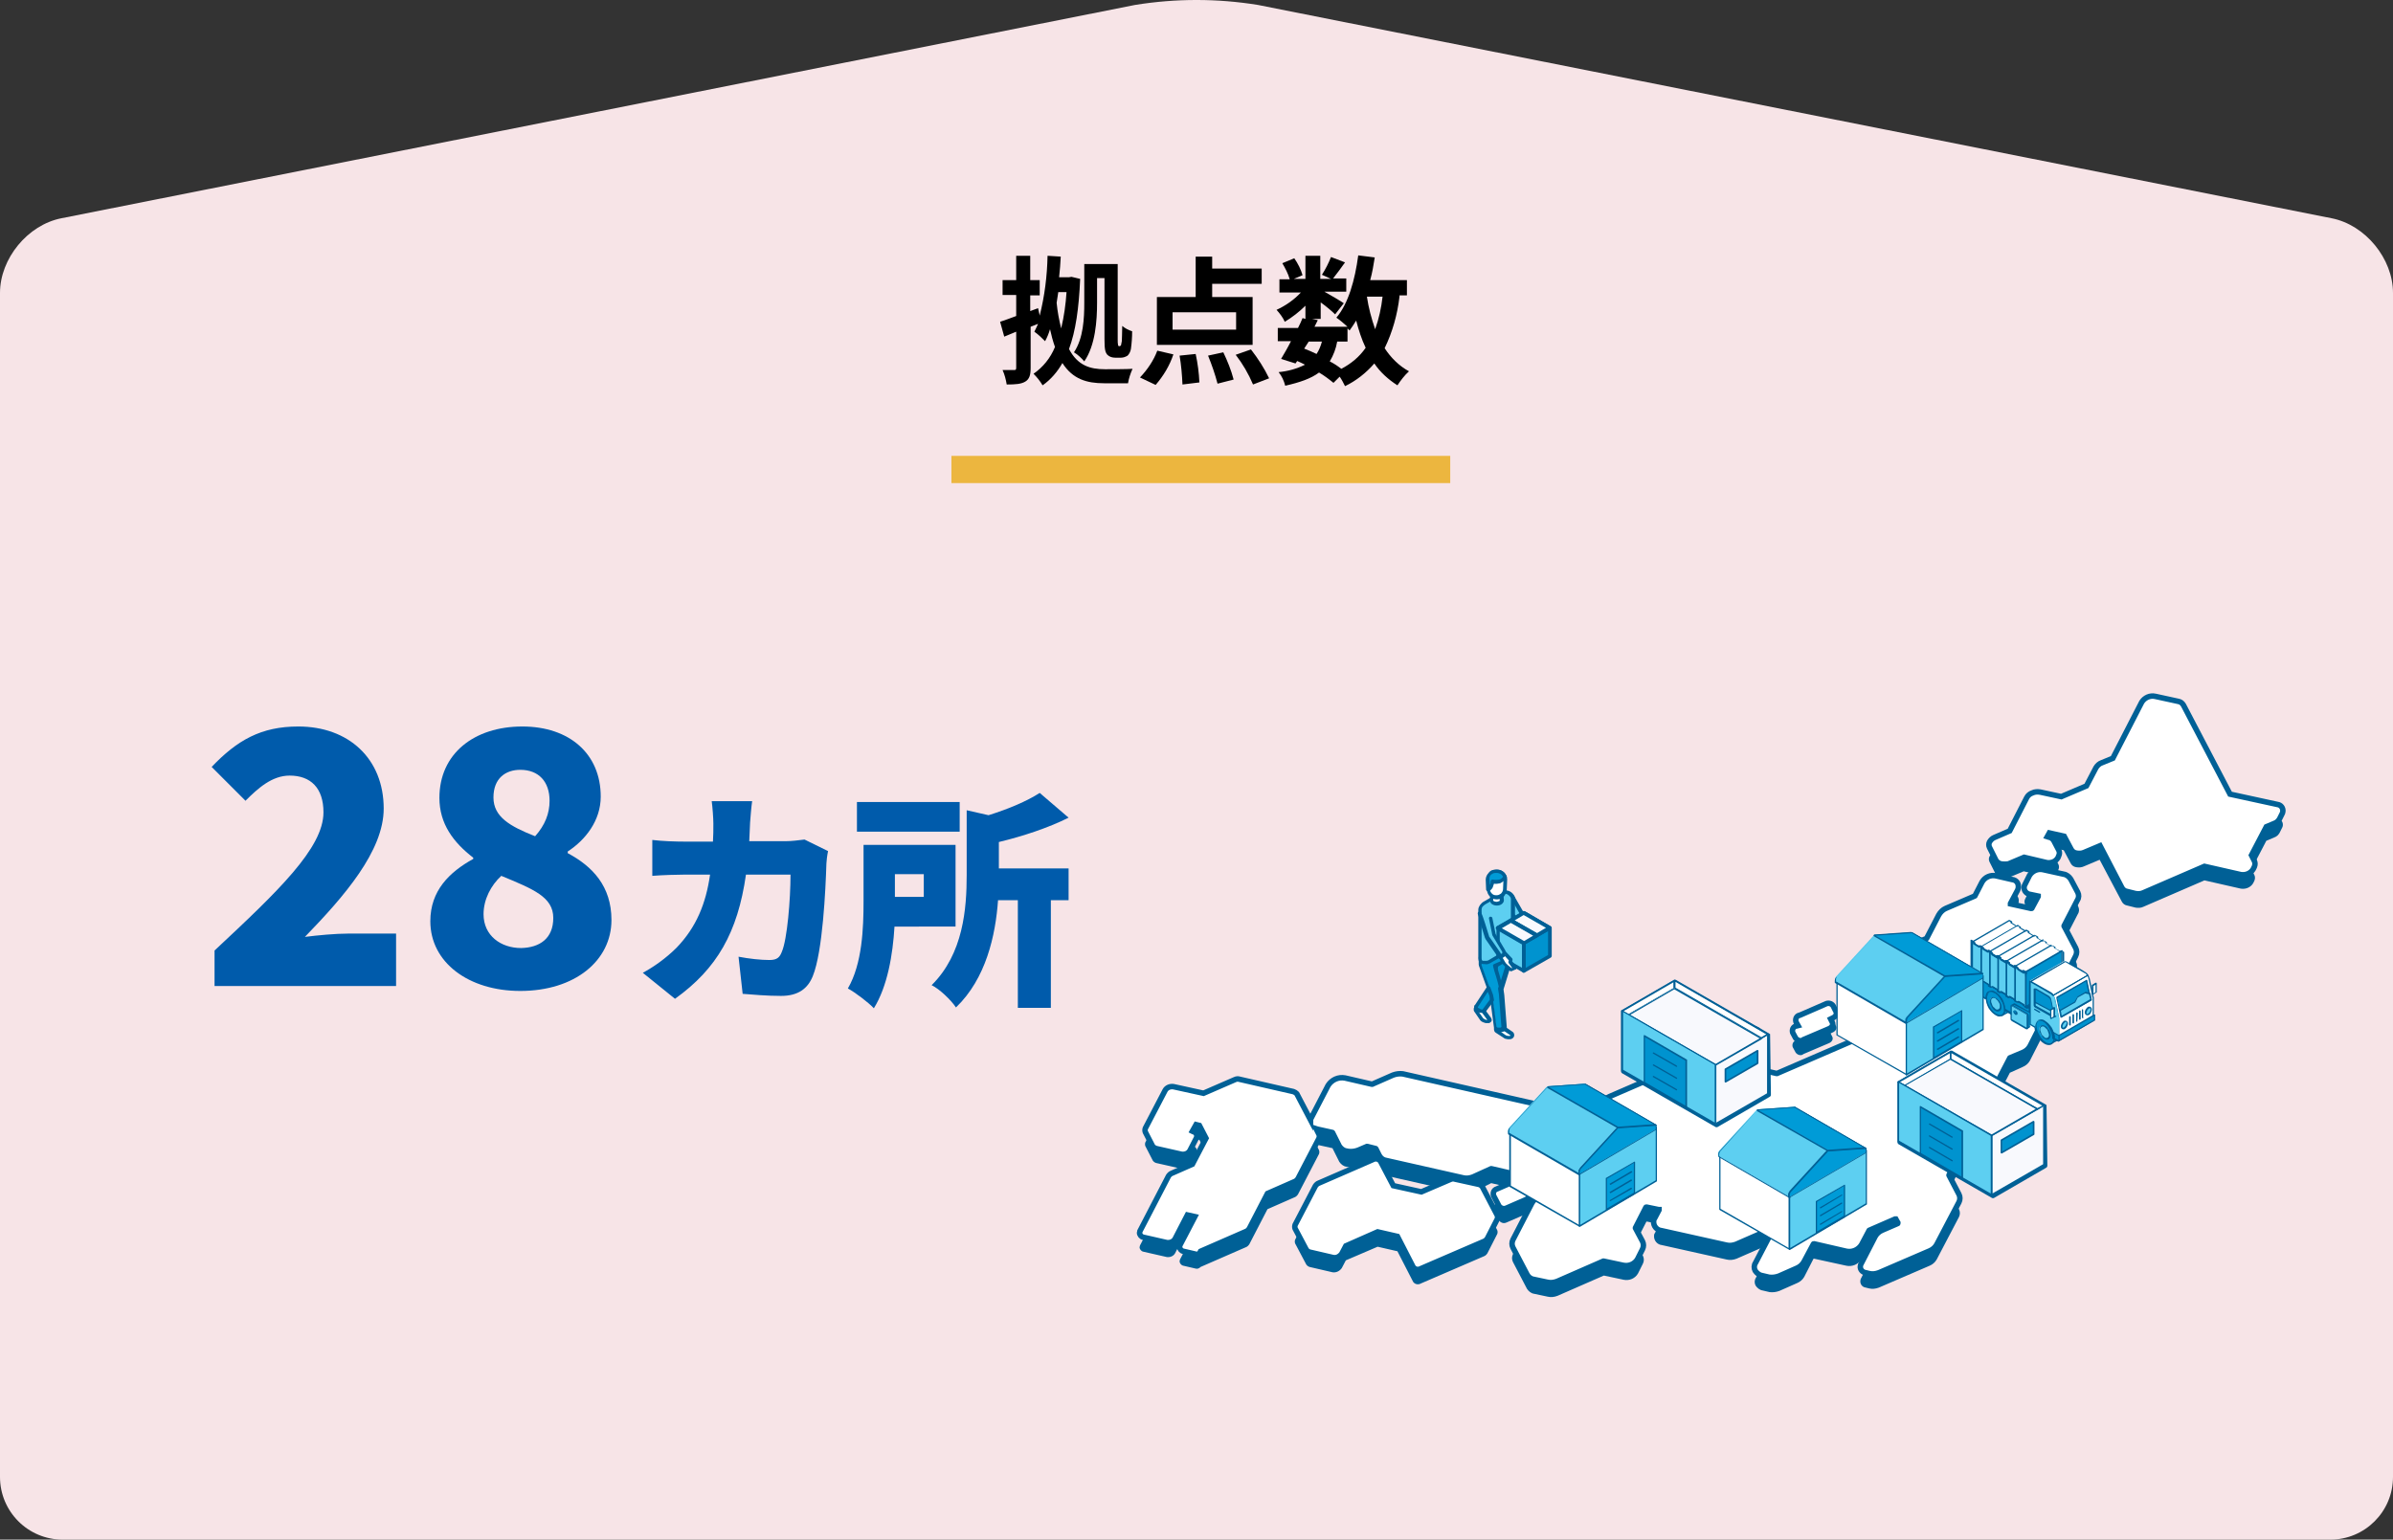 <?xml version="1.0" encoding="utf-8"?>
<!-- Generator: Adobe Illustrator 26.0.3, SVG Export Plug-In . SVG Version: 6.00 Build 0)  -->
<svg version="1.1" id="レイヤー_1" xmlns="http://www.w3.org/2000/svg" xmlns:xlink="http://www.w3.org/1999/xlink" x="0px"
	 y="0px" viewBox="0 0 580 373.2" style="enable-background:new 0 0 580 373.2;" xml:space="preserve">
<rect x="0" y="0" width="580" height="373.2" fill="#333333" stroke="none"/>
<style type="text/css">
	.st0{fill:#F7E4E7;}
	.st1{fill:#006096;}
	.st2{fill:#FFFFFF;stroke:#006096;stroke-width:1.33;stroke-miterlimit:10;}
	.st3{fill:#ECB63F;}
	.st4{fill-rule:evenodd;clip-rule:evenodd;fill:#FFFFFF;}
	.st5{fill-rule:evenodd;clip-rule:evenodd;fill:#006096;}
	.st6{fill-rule:evenodd;clip-rule:evenodd;fill:#009BD7;}
	.st7{fill-rule:evenodd;clip-rule:evenodd;fill:#5DCFF1;}
	.st8{fill-rule:evenodd;clip-rule:evenodd;fill:#0093CF;}
	.st9{fill-rule:evenodd;clip-rule:evenodd;fill:#F8F9FD;}
	.st10{fill-rule:evenodd;clip-rule:evenodd;fill:#006096;stroke:#006096;stroke-width:0.85;stroke-miterlimit:10;}
	.st11{fill:#005BAB;}
</style>
<g id="レイヤー_2_00000015347928314033353970000001857735142667563178_">
	<g id="txt">
		<path class="st0" d="M580,358c0,8.4-6.8,15.2-15.2,15.2H15.2C6.8,373.2,0,366.4,0,358V71c0-8.3,6.7-16.5,14.9-18.1L275.1,1.2
			c9.9-1.6,19.9-1.6,29.8,0l260.2,51.7c8.2,1.6,14.9,9.8,14.9,18.1V358z"/>
		<path class="st1" d="M289.8,307.5l-3-0.7c-0.5-0.1-0.9-0.6-0.9-1.1c0-0.1,0.1-0.3,0.1-0.4l3.6-6.9l-1.8-0.4l-3,5.8
			c-0.4,0.7-1.2,1-2,0.9l-5.7-1.3c-0.5-0.1-0.9-0.6-0.9-1.1c0-0.1,0.1-0.2,0.1-0.4l6.9-13.3c0.2-0.3,0.5-0.6,0.8-0.7l5-2.2l3.3-6.3
			l-1.6-3.1l-0.8-0.2l-0.9,1.6l0.2,0.1c0.5,0.1,0.9,0.6,0.9,1.1c0,0.1-0.1,0.2-0.1,0.4l-1.6,3.1c-0.4,0.7-1.2,1-2,0.9l-6.2-1.4
			c-0.3-0.1-0.6-0.3-0.8-0.6l-1.8-3.5c-0.1-0.3-0.1-0.6,0-0.9l4.8-9.2c0.4-0.7,1.2-1,2-0.9l7.3,1.6l7.6-3.3c0.4-0.2,0.8-0.2,1.1-0.1
			l13.1,2.9c0.3,0.1,0.6,0.3,0.8,0.5l3.3,6.3c0-0.1,0.1-0.2,0.1-0.2l4.2-8.1c0.9-1.4,2.5-2.1,4.1-1.8l6.5,1.5c0,0,0.1,0,0.1,0l5-2.2
			c0.8-0.3,1.6-0.4,2.4-0.3l38.4,8.7c0.7,0.1,1.3,0.6,1.7,1.2l1.3,2.4c0.1,0,0.1,0,0.2,0l5.4-2.4c0,0,0.1,0,0.1-0.1l1.4-2.7
			c0.4-0.7,1-1.2,1.7-1.5l15.7-6.8c0,0,0.1,0,0.1-0.1l3.5-6.7c0.4-0.7,1-1.2,1.7-1.5l5.7-2.5c0.8-0.3,1.6-0.4,2.4-0.3l6.1,1.4
			c0.9,0.1,1.6,0.9,1.5,1.9c0,0.2-0.1,0.4-0.2,0.6l-0.5,0.9c-0.3,0.6-0.8,1-1.4,1.2l-6.9,3c0,0-0.1,0-0.1,0.1l-1.8,3.5
			c0,0,0,0.1,0,0.1c0,0,0,0.1,0.1,0.1l3,0.7c0,0,0.1,0,0.1,0l4.7-2c0.8-0.3,1.6-0.4,2.4-0.3l4.4,1c0,0,0.1,0,0.1,0l25-10.8
			c0,0,0.1,0,0.1-0.1l7.8-15.1c0,0,0-0.1,0-0.1l-0.8-1.4c-0.3-0.6-0.3-1.3,0-1.9l0.5-1c0.4-0.7,1-1.2,1.7-1.5l1.9-0.8
			c0,0,0.1,0,0.1-0.1l2.9-5.6c0.4-0.7,1-1.2,1.7-1.5l7-3c0,0,0.1,0,0.1-0.1l1.7-3.3c0.7-1.2,2.1-1.8,3.4-1.5l3.9,0.9
			c1,0.1,1.6,0.9,1.5,1.9c0,0.2-0.1,0.5-0.2,0.7l-1.7,3.2c0,0,0,0.1,0,0.1c0,0,0,0,0,0l5,1.1c0.1,0,0.2,0,0.2-0.1l1.5-2.8
			c0,0,0-0.1,0-0.1c0,0,0,0,0,0l-1.9-0.4c-0.9-0.1-1.6-0.9-1.5-1.8c0-0.2,0.1-0.4,0.2-0.6l1.1-2.2c0.7-1.1,2-1.7,3.3-1.4l5,1.1
			c0.7,0.1,1.3,0.6,1.7,1.2l1.7,3.2c0.3,0.6,0.3,1.3-0.1,1.9l-3.2,6.2c0,0,0,0.1,0,0.1l2.8,5.3c0.3,0.6,0.3,1.3,0,1.9L492,257.1
			c-0.4,0.7-1,1.2-1.7,1.5l-3.1,1.4c0,0-0.1,0-0.1,0.1l-14.7,28.3c0,0,0,0.1,0,0.1l2.4,4.6c0.3,0.6,0.3,1.3,0,1.9l-5.4,10.3
			c-0.4,0.7-1,1.2-1.7,1.5l-12.3,5.3c-0.8,0.3-1.6,0.4-2.4,0.2l-0.8-0.2c-0.8-0.1-1.4-0.8-1.3-1.7c0-0.2,0.1-0.4,0.2-0.6l3.4-6.6
			c0.4-0.7,1-1.2,1.7-1.5l3.7-1.6c0.1,0,0.1-0.1,0.1-0.2l-0.5-0.9c-0.1,0-0.1,0-0.2,0l-6.2,2.7c0,0-0.1,0-0.1,0.1l-1.8,3.4
			c-0.8,1.3-2.3,1.9-3.7,1.6l-7.8-1.7c-0.1,0-0.2,0-0.2,0.1l-2.2,4.3c-0.4,0.7-1,1.2-1.7,1.5l-4.3,1.9c-0.8,0.3-1.6,0.4-2.4,0.3
			l-1.7-0.4c-0.7-0.1-1.3-0.6-1.7-1.2c-0.3-0.6-0.3-1.3,0.1-1.9l3.5-6.8c0,0,0-0.1,0-0.1c0,0,0-0.1-0.1-0.1l-1.6-0.4
			c0,0-0.1,0-0.1,0l-6.4,2.8c-0.8,0.3-1.6,0.4-2.4,0.2l-15.7-3.5c-1.1-0.1-2-1.1-1.9-2.3c0-0.3,0.1-0.5,0.3-0.8l1-1.9
			c0,0,0-0.1,0-0.1c0,0,0,0-0.1,0l-2.9-0.6c-0.1,0-0.2,0-0.2,0.1l-2.5,4.9c0,0,0,0.1,0,0.1l1.7,3.2c0.3,0.6,0.3,1.3,0,1.9l-1.2,2.4
			c-0.7,1.2-2.1,1.8-3.5,1.5l-4.7-1c0,0-0.1,0-0.1,0l-11.2,4.9c-0.8,0.3-1.6,0.4-2.4,0.2l-3.3-0.7c-0.7-0.1-1.3-0.6-1.7-1.2
			l-3.4-6.5c-0.3-0.6-0.3-1.3,0-1.9l4.6-8.9c0.4-0.7,1-1.2,1.7-1.5l2.9-1.3c0.1,0,0.1-0.1,0.1-0.2l-1.1-2.1c0,0,0-0.1-0.1-0.1
			l-3.1-0.7l0.7,1.4c0.2,0.7-0.1,1.4-0.8,1.6c0,0-0.1,0-0.1,0l-1,0.4l0.1,0.1c0.1,0.3,0.1,0.6,0,0.9c-0.2,0.3-0.5,0.6-0.8,0.7
			l-4.6,2c-0.4,0.2-0.8,0.2-1.1,0.1c-0.3-0.1-0.6-0.3-0.8-0.6l-1.3-2.5c-0.2-0.7,0.1-1.4,0.8-1.6c0,0,0,0,0,0l6.9-3l-8.2-1.9
			c0,0-0.1,0-0.1,0L357,289c-0.8,0.3-1.6,0.4-2.4,0.2l-18.6-4.2c-0.7-0.1-1.3-0.6-1.7-1.2l-0.8-1.6c0,0,0,0-0.1,0l-2-0.5
			c0,0-0.1,0-0.1,0l-2.1,0.9c-0.8,0.3-1.6,0.4-2.4,0.3l-0.5-0.1c-0.7-0.1-1.3-0.6-1.7-1.2l-1.6-3.2c0,0,0-0.1-0.1-0.1l-3.6-0.8
			l-0.3-0.1l0.7,1.4c0.1,0.3,0.1,0.6,0,0.9l-5.1,9.8c-0.2,0.3-0.5,0.6-0.8,0.7l-6.6,2.9l-4.4,8.5c-0.2,0.3-0.5,0.6-0.8,0.7l-11,4.8
			C290.6,307.5,290.2,307.6,289.8,307.5z M323,308.4l-5.6-1.3c-0.3-0.1-0.6-0.3-0.8-0.6l-2.7-5.1c-0.1-0.3-0.1-0.6,0-0.9l4.9-9.4
			c0.2-0.3,0.5-0.6,0.8-0.7l13.1-5.7c0.7-0.4,1.5-0.2,1.9,0.4l3.1,5.9l6.8,1.5l7-3c0.4-0.2,0.8-0.2,1.1-0.1l5.9,1.3
			c0.3,0.1,0.6,0.3,0.8,0.6l3.6,6.9c0.1,0.3,0.1,0.6,0,0.9l-2.4,4.7c-0.2,0.3-0.5,0.6-0.8,0.7l-15.3,6.6c-0.7,0.4-1.5,0.2-1.9-0.4
			l-3.8-7.4l-4.8-1.1l-7.7,3.3l-1,1.9C324.6,308.2,323.8,308.5,323,308.4z M436,255.7c-0.3-0.1-0.6-0.3-0.8-0.6l-0.7-1.3
			c-0.2-0.7,0.1-1.4,0.8-1.6c0,0,0.1,0,0.1,0l0.4-0.1l-0.5-0.9c-0.2-0.7,0.1-1.4,0.8-1.6c0,0,0,0,0.1,0l6.2-2.7
			c0.7-0.4,1.5-0.2,1.9,0.4l0.7,1.4c0.3,0.6-0.1,1.3-0.9,1.6l-0.4,0.2l0.4,0.8c0.3,0.6-0.1,1.3-0.9,1.6l-6.1,2.6
			C436.8,255.8,436.4,255.8,436,255.7z M485,212.9c-0.5-0.1-0.9-0.4-1.2-0.8l-1.6-3.2c-0.2-0.4-0.2-0.9,0-1.3
			c0.3-0.5,0.7-0.9,1.2-1.1l3.7-1.6l4.1-8c0.3-0.6,0.8-1,1.4-1.2c0.6-0.3,1.3-0.3,1.9-0.2l5.1,1.1l6.1-2.7l2.3-4.4
			c0.3-0.5,0.8-1,1.4-1.2l2.6-1.1l7.1-13.7c0.7-1.1,2-1.7,3.3-1.4l5.5,1.2c0.6,0.1,1,0.4,1.3,0.9l11.3,21.6l11.5,2.6
			c0.8,0.1,1.4,0.8,1.3,1.7c0,0.2-0.1,0.4-0.2,0.6l-0.6,1.2c-0.3,0.5-0.7,0.9-1.3,1.1l-1.9,0.8l-3.6,6.9l0.7,1.4
			c0.2,0.4,0.2,0.9,0,1.4l-0.3,0.6c-0.6,1-1.8,1.5-3,1.3l-8.8-2l-14.8,6.4c-0.6,0.3-1.3,0.3-1.9,0.2l-2-0.5c-0.6-0.1-1-0.4-1.3-0.9
			l-5.4-10.2l-3.8,1.6c-0.6,0.3-1.3,0.3-1.9,0.2c-0.6-0.1-1-0.4-1.3-0.9l-1.7-3.2l-3.6-0.8l-0.5,0.9l0.3,0.1c0.6,0.1,1,0.4,1.3,0.9
			l1.2,2.3c0.2,0.4,0.2,0.9,0,1.3l-0.2,0.5c-0.3,0.5-0.7,0.8-1.1,1c-0.5,0.2-1.1,0.3-1.6,0.2l-5.5-1.3l-3.8,1.6
			C486.1,212.9,485.6,213,485,212.9L485,212.9z"/>
		<path class="st2" d="M289.8,304l-3-0.7c-0.5-0.1-0.9-0.6-0.9-1.1c0-0.1,0.1-0.3,0.1-0.4l3.6-6.9l-1.8-0.4l-3,5.8
			c-0.4,0.7-1.2,1-2,0.9l-5.7-1.3c-0.5-0.1-0.9-0.6-0.9-1.1c0-0.1,0.1-0.2,0.1-0.4l6.9-13.3c0.2-0.3,0.5-0.6,0.8-0.7l5-2.2l3.3-6.3
			l-1.6-3.1l-0.8-0.2l-0.9,1.6l0.2,0.1c0.5,0.1,0.9,0.6,0.9,1.1c0,0.1-0.1,0.2-0.1,0.4l-1.6,3.1c-0.4,0.7-1.2,1-2,0.9l-6.2-1.4
			c-0.3-0.1-0.6-0.3-0.8-0.5l-1.8-3.5c-0.1-0.3-0.1-0.6,0-0.9l4.8-9.2c0.4-0.7,1.2-1,2-0.9l7.3,1.6l7.6-3.3c0.4-0.2,0.8-0.2,1.1-0.1
			l13.1,3c0.3,0.1,0.6,0.3,0.8,0.5l3.3,6.3c0-0.1,0.1-0.2,0.1-0.2l4.2-8.1c0.9-1.4,2.5-2.1,4.1-1.8l6.5,1.5c0,0,0.1,0,0.1,0l5-2.2
			c0.8-0.3,1.6-0.4,2.4-0.3l38.4,8.7c0.7,0.1,1.3,0.5,1.6,1.1l1.3,2.4c0.1,0,0.1,0,0.2,0l5.4-2.4c0,0,0.1,0,0.1-0.1l1.4-2.7
			c0.4-0.7,1-1.2,1.7-1.5l15.7-6.8c0,0,0.1,0,0.1,0l3.5-6.7c0.4-0.7,1-1.2,1.7-1.5l5.7-2.5c0.8-0.3,1.6-0.4,2.4-0.3l6.1,1.4
			c0.9,0.1,1.6,0.9,1.5,1.9c0,0.2-0.1,0.4-0.2,0.6l-0.5,0.9c-0.3,0.6-0.8,1-1.4,1.2l-6.9,3c0,0-0.1,0-0.1,0.1l-1.8,3.5
			c0,0,0,0.1,0,0.1c0,0,0,0.1,0.1,0.1l3,0.7c0,0,0.1,0,0.1,0l4.7-2c0.8-0.3,1.6-0.4,2.4-0.3l4.4,1c0,0,0.1,0,0.1,0l25-10.8
			c0,0,0.1,0,0.1-0.1l7.8-15.1c0,0,0-0.1,0-0.1l-0.8-1.4c-0.3-0.6-0.3-1.3,0-1.9l0.5-1c0.4-0.7,1-1.2,1.7-1.5l1.9-0.8
			c0,0,0.1,0,0.1-0.1l2.9-5.6c0.4-0.7,1-1.3,1.7-1.6l7-3c0,0,0.1,0,0.1-0.1l1.7-3.3c0.7-1.2,2.1-1.8,3.4-1.5l3.9,0.9
			c1,0.1,1.6,0.9,1.5,1.9c0,0.2-0.1,0.5-0.2,0.7l-1.7,3.2c0,0,0,0.1,0,0.1c0,0,0,0,0,0l5,1.1c0.1,0,0.2,0,0.2-0.1l1.5-2.8
			c0,0,0-0.1,0-0.1c0,0,0,0,0,0l-1.9-0.4c-0.9-0.1-1.6-0.9-1.5-1.8c0-0.2,0.1-0.4,0.2-0.6l1.1-2.2c0.7-1.1,2-1.7,3.3-1.4l5,1.1
			c0.7,0.1,1.3,0.6,1.7,1.2l1.7,3.2c0.3,0.6,0.3,1.3-0.1,1.9l-3.2,6.2c0,0,0,0.1,0,0.1l2.8,5.3c0.3,0.6,0.3,1.3,0,1.9L492,253.6
			c-0.4,0.7-1,1.2-1.7,1.5l-3.1,1.3c0,0-0.1,0-0.1,0.1l-14.7,28.3c0,0,0,0.1,0,0.1l2.4,4.6c0.3,0.6,0.3,1.3,0,1.9l-5.4,10.3
			c-0.4,0.7-1,1.2-1.7,1.5l-12.3,5.3c-0.8,0.3-1.6,0.4-2.4,0.2l-0.8-0.2c-0.8-0.1-1.4-0.8-1.3-1.6c0-0.2,0.1-0.4,0.2-0.6l3.4-6.6
			c0.4-0.7,1-1.2,1.7-1.5l3.7-1.6c0.1,0,0.1-0.1,0.1-0.2l-0.5-0.9c-0.1,0-0.1,0-0.2,0l-6.2,2.7c0,0-0.1,0-0.1,0.1l-1.8,3.4
			c-0.8,1.3-2.3,1.9-3.7,1.6l-7.8-1.8c-0.1,0-0.2,0-0.2,0.1l-2.3,4.3c-0.4,0.7-1,1.2-1.7,1.5l-4.3,1.9c-0.8,0.3-1.6,0.4-2.4,0.3
			l-1.7-0.4c-0.7-0.1-1.3-0.6-1.7-1.2c-0.3-0.6-0.3-1.3,0.1-1.9l3.5-6.7c0,0,0-0.1,0-0.1c0,0,0-0.1-0.1-0.1l-1.6-0.4
			c0,0-0.1,0-0.1,0l-6.4,2.8c-0.8,0.3-1.6,0.4-2.4,0.2l-15.7-3.5c-1.1-0.1-2-1.1-1.9-2.3c0-0.3,0.1-0.5,0.3-0.8l1-1.9
			c0,0,0-0.1,0-0.1c0,0,0,0-0.1,0l-2.9-0.6c-0.1,0-0.2,0-0.2,0.1l-2.5,4.9c0,0,0,0.1,0,0.1l1.7,3.2c0.3,0.6,0.3,1.3,0,1.9l-1.2,2.4
			c-0.7,1.2-2.1,1.8-3.5,1.5l-4.7-1c0,0-0.1,0-0.1,0l-11.2,4.9c-0.8,0.3-1.6,0.4-2.4,0.2l-3.3-0.7c-0.7-0.1-1.3-0.6-1.6-1.2
			l-3.4-6.5c-0.3-0.6-0.3-1.3,0-1.9l4.6-8.9c0.4-0.7,1-1.2,1.7-1.5l2.9-1.3c0.1,0,0.1-0.1,0.1-0.2l-1.1-2.1c0,0,0-0.1-0.1-0.1
			l-3.1-0.7l0.7,1.4c0.2,0.7-0.1,1.4-0.8,1.6c0,0-0.1,0-0.1,0l-1,0.4l0.1,0.1c0.1,0.3,0.1,0.6,0,0.9c-0.2,0.3-0.5,0.6-0.8,0.7
			l-4.6,2c-0.4,0.2-0.8,0.2-1.1,0.1c-0.3-0.1-0.6-0.3-0.8-0.6l-1.3-2.5c-0.2-0.7,0.1-1.4,0.8-1.6c0,0,0,0,0,0l6.9-3l-8.2-1.9
			c0,0-0.1,0-0.1,0l-4.4,2c-0.8,0.3-1.6,0.4-2.4,0.2l-18.6-4.2c-0.7-0.1-1.3-0.5-1.7-1.2l-0.8-1.6c0,0,0-0.1-0.1-0.1l-2-0.5
			c0,0-0.1,0-0.1,0l-2.1,0.9c-0.8,0.3-1.6,0.4-2.4,0.3l-0.5-0.1c-0.7-0.1-1.3-0.6-1.7-1.2l-1.6-3.2c0,0,0-0.1-0.1-0.1l-3.6-0.8
			l-0.3-0.1l0.7,1.4c0.1,0.3,0.1,0.6,0,0.9l-5.1,9.8c-0.2,0.3-0.5,0.6-0.8,0.7l-6.6,2.9l-4.4,8.5c-0.2,0.3-0.5,0.6-0.8,0.7l-11,4.8
			C290.6,304.1,290.2,304.1,289.8,304z M323,304.8l-5.6-1.3c-0.3-0.1-0.6-0.3-0.8-0.6l-2.7-5.1c-0.1-0.3-0.1-0.6,0-0.9l4.9-9.4
			c0.2-0.3,0.5-0.6,0.8-0.7l13.1-5.7c0.7-0.4,1.5-0.2,1.9,0.4l3.1,5.9l6.8,1.5l7-3c0.4-0.2,0.8-0.2,1.1-0.1l5.9,1.3
			c0.3,0.1,0.6,0.3,0.8,0.6l3.6,6.9c0.1,0.3,0.1,0.6,0,0.9l-2.4,4.7c-0.2,0.3-0.5,0.6-0.8,0.7l-15.3,6.6c-0.7,0.4-1.5,0.2-1.9-0.4
			l-3.8-7.4l-4.8-1.1l-7.7,3.4l-1,1.9C324.6,304.7,323.8,305,323,304.8L323,304.8z M436,252.2c-0.3-0.1-0.6-0.3-0.8-0.6l-0.7-1.3
			c-0.2-0.7,0.1-1.4,0.8-1.6c0,0,0.1,0,0.1,0l0.4-0.1l-0.5-0.9c-0.2-0.7,0.1-1.4,0.8-1.6c0,0,0,0,0.1,0l6.2-2.7
			c0.7-0.4,1.5-0.2,1.9,0.4l0.7,1.4c0.3,0.6-0.1,1.3-0.9,1.6l-0.4,0.2l0.4,0.8c0.3,0.6-0.1,1.3-0.9,1.6l-6.1,2.6
			C436.8,252.3,436.4,252.3,436,252.2L436,252.2z M485,209.4c-0.5-0.1-0.9-0.4-1.2-0.8l-1.6-3.2c-0.2-0.4-0.2-0.9,0-1.3
			c0.3-0.5,0.7-0.9,1.2-1.1l3.7-1.6l4.1-8c0.3-0.6,0.8-1,1.4-1.2c0.6-0.3,1.3-0.3,1.9-0.2l5.1,1.1l6.1-2.6l2.3-4.4
			c0.3-0.5,0.8-1,1.4-1.2l2.7-1.1l7-13.6c0.7-1.1,2-1.7,3.3-1.4l5.5,1.2c0.6,0.1,1,0.4,1.3,0.9l11.3,21.6L552,195
			c0.8,0.1,1.4,0.8,1.3,1.7c0,0.2-0.1,0.4-0.2,0.6l-0.6,1.2c-0.3,0.5-0.7,0.9-1.3,1.1l-1.9,0.8l-3.6,6.9l0.7,1.4
			c0.2,0.4,0.2,0.9,0,1.4l-0.3,0.6c-0.6,1-1.8,1.5-3,1.3l-8.8-2l-14.8,6.4c-0.6,0.3-1.3,0.3-1.9,0.2l-2-0.5c-0.6-0.1-1-0.4-1.3-0.9
			L509,205l-3.8,1.6c-0.6,0.3-1.3,0.3-1.9,0.2c-0.6-0.1-1-0.4-1.3-0.9l-1.7-3.2l-3.6-0.8l-0.5,0.9l0.3,0.1c0.6,0.1,1,0.4,1.3,0.9
			l1.2,2.3c0.2,0.4,0.2,0.9,0,1.3l-0.2,0.5c-0.3,0.5-0.7,0.8-1.1,1c-0.5,0.2-1.1,0.3-1.6,0.2l-5.5-1.3l-3.8,1.6
			C486.2,209.5,485.6,209.5,485,209.4L485,209.4z"/>
		<path d="M261.8,67.6c-0.3,7.2-1.1,12.7-2.7,17c2.1,4,5.1,4.9,8.7,4.9c1.1,0,5.4,0,6.7-0.1c-0.5,1.1-0.9,2.3-1.1,3.5h-5.8
			c-4.2,0-7.6-1-10.1-4.9c-1.2,2.1-2.8,4-4.8,5.4c-0.6-1-1.3-1.9-2.2-2.8c2.3-1.6,4.1-3.8,5.2-6.5c-0.5-1.4-0.9-2.9-1.2-4.3
			c-0.3,1-0.7,2-1.2,2.9c-0.8-0.8-1.6-1.6-2.6-2.3c0.3-0.6,0.6-1.2,0.9-1.9l-1.8,0.7v10c0,1.7-0.3,2.7-1.3,3.3s-2.4,0.7-4.5,0.7
			c-0.2-1.2-0.5-2.4-1-3.5c1.2,0,2.4,0,2.8,0s0.5-0.1,0.5-0.6v-8.7l-2.9,1.2l-1-3.6c1.1-0.4,2.4-0.8,3.9-1.4v-5.1H243v-3.6h3.3v-5.9
			h3.4v5.9h2.3v3.7h-2.3v3.8l1.9-0.7l0.4,1.8c1.2-4.8,1.8-9.6,1.9-14.5l3.2,0.2c-0.1,1.7-0.2,3.3-0.4,5h2.4l0.6-0.1L261.8,67.6z
			 M256.5,70.8c-0.1,0.9-0.3,1.7-0.4,2.6c0.2,2.1,0.6,4.2,1.1,6.2c0.7-2.9,1.1-5.8,1.3-8.8L256.5,70.8z M265.9,73.4
			c0,4.3-0.4,10.3-3.1,14.2c-0.7-0.8-1.5-1.6-2.5-2.2c2.3-3.4,2.5-8.3,2.5-12v-9.4h8.1v18.3c0,0.5,0,1,0.1,1.4
			c0,0.1,0.1,0.2,0.2,0.2h0.2c0.1,0,0.2-0.1,0.3-0.2c0.1-0.3,0.1-0.7,0.2-1c0-0.6,0.1-1.9,0.1-3.7c0.7,0.6,1.5,1,2.4,1.3
			c0,1.4-0.1,2.9-0.3,4.3c-0.1,0.6-0.4,1.2-0.8,1.6c-0.5,0.3-1,0.5-1.6,0.5h-1.4c-0.7,0-1.4-0.2-1.9-0.7c-0.5-0.6-0.7-1.2-0.7-3.8
			V67.4h-1.8L265.9,73.4z"/>
		<path d="M276.3,91.5c1.8-1.9,3.3-4.1,4.2-6.5l3.9,0.9c-0.9,2.7-2.4,5.2-4.3,7.4L276.3,91.5z M303.6,83.6h-23.2V72h9.4v-9.8h4v2.9
			h12v3.7h-12V72h9.8V83.6z M299.6,75.7h-15.4v4.2h15.4L299.6,75.7z M289.8,85.8c0.5,2.3,0.8,4.6,0.9,6.9l-4.1,0.5
			c-0.1-2.3-0.3-4.7-0.7-7L289.8,85.8z M296.5,85.4c1,2.1,1.9,4.3,2.5,6.6l-3.9,1c-0.6-2.3-1.4-4.6-2.3-6.8L296.5,85.4z M303.2,84.7
			c1.7,2.2,3.2,4.5,4.4,7l-3.9,1.5c-1.1-2.6-2.5-5-4.2-7.2L303.2,84.7z"/>
		<path d="M339.2,71.9c-0.5,4.3-1.7,8.6-3.6,12.5c1.5,2.3,3.5,4.3,5.9,5.6c-1.1,1-2,2.2-2.8,3.4c-2.2-1.4-4.2-3.2-5.6-5.3
			c-2,2.3-4.4,4.2-7.1,5.5c-0.4-0.8-0.8-1.6-1.3-2.3l-1.5,1.5c-1.1-0.9-2.3-1.8-3.5-2.5c-2,1.5-4.7,2.4-8.2,3.2
			c-0.3-1.2-0.8-2.3-1.6-3.3c2.2-0.2,4.4-0.8,6.4-1.8c-0.6-0.3-1.2-0.6-1.9-0.9l-0.4,0.6l-3.5-1.1c0.7-1.2,1.6-2.7,2.4-4.3h-3.2
			v-3.2h4.9c0.4-0.8,0.8-1.6,1.1-2.4l0.7,0.2v-3.2c-1.5,1.5-3.2,2.8-5,3.9c-0.5-1.1-1.2-2-2-2.9c2.2-1,4.2-2.4,5.9-4.2h-5.2v-3.2
			h2.5c-0.4-1.4-1.1-2.7-1.8-3.9l2.9-1.2c0.9,1.3,1.6,2.7,2,4.1l-2.1,0.9h2.8v-5.6h3.6v5.6h2.6l-2.2-1c0.9-1.4,1.6-2.8,2.2-4.3
			l3.4,1.3c-1,1.4-2.1,2.9-2.9,3.9h3.2v3.2H321c1.6,0.9,4,2.3,4.7,2.8l-2.1,2.7c-0.7-0.7-2.1-1.9-3.5-2.9v4h-2.1l1.4,0.3l-0.8,1.6h8
			c-0.9-0.8-1.8-1.6-2.7-2.2c2.9-3.4,4.5-9.1,5.3-15.1l4,0.5c-0.3,1.9-0.6,3.7-1.1,5.5h8.9v3.7H339.2z M316.1,84.5
			c1,0.4,2,0.8,3,1.3c0.6-0.9,1-1.9,1.3-3h-3.2L316.1,84.5z M324.1,82.8c-0.3,1.7-0.9,3.3-1.8,4.8c1,0.5,1.9,1.1,2.8,1.8
			c2.3-1.2,4.4-2.9,5.9-5.1c-1-2.1-1.7-4.3-2.3-6.6c-0.5,0.8-1,1.6-1.6,2.4c-0.1-0.1-0.3-0.3-0.5-0.5v3.2L324.1,82.8z M331.3,71.9
			c0.4,2.7,1.1,5.3,2,7.9c0.9-2.5,1.5-5.2,1.8-7.9H331.3z"/>
		<rect x="230.6" y="110.5" class="st3" width="120.9" height="6.6"/>
		<path class="st4" d="M362.8,249.9c-0.2-0.1-0.4-0.4-0.3-0.6c0.1-0.1,0.2-0.3,0.3-0.3c0.2-0.1,0.5-0.2,0.8-0.1
			c0.3,0,0.5,0.1,0.8,0.2l1.9,1.3c0.2,0.1,0.3,0.3,0.3,0.5c0,0.2-0.2,0.4-0.4,0.4c-0.5,0.2-1.1,0.1-1.5-0.1L362.8,249.9z"/>
		<path class="st5" d="M362.5,250.3c-0.1-0.1-0.3-0.2-0.3-0.4l0,0c-0.1-0.2-0.1-0.3-0.1-0.5c0-0.2,0.1-0.3,0.2-0.5
			c0.1-0.1,0.3-0.2,0.4-0.3c0.2-0.1,0.3-0.1,0.5-0.1c0.2,0,0.3,0,0.5,0c0.2,0,0.3,0.1,0.5,0.1l0,0c0.2,0,0.3,0.1,0.5,0.2l1.9,1.3
			c0.1,0.1,0.3,0.2,0.3,0.4l0,0c0.1,0.1,0.1,0.3,0.1,0.5c0,0.2-0.1,0.3-0.2,0.5c-0.1,0.1-0.2,0.2-0.4,0.3c-0.2,0.1-0.3,0.1-0.5,0.1
			c-0.2,0-0.3,0-0.5,0c-0.2,0-0.3-0.1-0.5-0.1l0,0c-0.1,0-0.3-0.1-0.4-0.2L362.5,250.3L362.5,250.3z M362.9,249.5L362.9,249.5l2,1.4
			c0.1,0,0.1,0.1,0.2,0.1l0,0c0.2,0.1,0.4,0.1,0.6,0.1c0.1,0,0.2,0,0.3,0l0.1-0.1l-0.1-0.1l-1.9-1.3c-0.1,0-0.1-0.1-0.2-0.1l0,0
			c-0.1,0-0.2-0.1-0.3-0.1c-0.1,0-0.2,0-0.3,0L362.9,249.5L362.9,249.5L362.9,249.5z"/>
		<path class="st6" d="M362.5,234.8l0.1-0.7l-0.3,0.2C362.3,234.4,362.4,234.6,362.5,234.8z M366.6,230.9c0,0.1,0,0.3-0.1,0.4v0.1
			l-2.3,7.5c0,0.2-0.1,0.3-0.2,0.4l0,0l-0.1,0.2c0.1,0.5,0.2,1,0.3,1.4c0,0,0,0.1,0,0.1l0.6,7.8c0,0.2-0.1,0.4-0.3,0.5
			c-0.2,0.1-0.5,0.2-0.8,0.2c-0.3,0-0.5-0.1-0.8-0.2c-0.2-0.1-0.3-0.2-0.3-0.4l-1-7.6l0,0l-2.6-7.2c0-0.1-0.1-0.1-0.1-0.2
			c0-0.1-0.1-0.3-0.1-0.4l0,0v-0.1v-1.3l7.9-4.6L366.6,230.9z"/>
		<path class="st5" d="M363.1,234.2l-0.1,0.7c0,0.2-0.1,0.3-0.3,0.4c-0.2,0.1-0.5-0.1-0.5-0.3c0,0,0,0,0,0l-0.1-0.5
			c-0.1-0.2,0-0.4,0.2-0.5l0.3-0.2c0.1-0.1,0.2-0.1,0.3-0.1C363,233.7,363.1,233.9,363.1,234.2C363.1,234.2,363.1,234.2,363.1,234.2
			L363.1,234.2z M366.1,230.9l0-2.6l-7,4v1.1l0,0c0,0,0,0.1,0,0.1c0,0,0,0,0,0.1c0,0,0,0.1,0,0.1c0,0.1,0,0.1,0,0.2v0.1l0,0l2.6,7.2
			c0,0,0,0.1,0,0.1c0.4,2.5,0.7,5.1,1,7.6l0,0l0,0l0.1,0.1c0.1,0,0.2,0.1,0.2,0.1c0.1,0,0.2,0,0.3,0c0.1,0,0.2,0,0.3,0
			c0.1,0,0.2-0.1,0.2-0.1c0,0,0.1,0,0.1-0.1l0,0l0,0l-0.6-7.8v-0.1c0-0.2-0.1-0.4-0.1-0.6s-0.1-0.5-0.1-0.7c0-0.1,0-0.3,0.1-0.4
			l0.1-0.2l0,0l0,0c0,0,0.1-0.1,0.1-0.1c0,0,0-0.1,0-0.1l2.3-7.5l0,0l0,0v-0.1V231c0,0,0-0.1,0-0.1L366.1,230.9z M367.1,227.5
			c0-0.2-0.2-0.4-0.4-0.4c0,0,0,0,0,0c-0.1,0-0.1,0-0.2,0l0,0l-7.9,4.6c-0.1,0.1-0.2,0.2-0.2,0.4c0,0.6,0,1.1,0,1.7
			c0,0.2,0.1,0.4,0.2,0.7l2.5,7l1,7.6c0,0.2,0.1,0.3,0.2,0.5l0,0c0.1,0.1,0.2,0.3,0.4,0.3c0.1,0.1,0.3,0.1,0.5,0.2
			c0.2,0,0.3,0.1,0.5,0.1c0.2,0,0.3,0,0.5-0.1c0.2,0,0.3-0.1,0.5-0.2c0.2-0.1,0.3-0.2,0.4-0.4c0.1-0.2,0.1-0.4,0.1-0.5l-0.6-7.8v0
			c0-0.2-0.1-0.4-0.1-0.7s-0.1-0.4-0.1-0.6l0,0l0,0l0-0.1c0.1-0.1,0.1-0.2,0.1-0.3c0-0.1,0.1-0.2,0.1-0.3l2.3-7.5c0,0,0,0,0-0.1
			c0,0,0-0.1,0-0.1c0-0.1,0-0.2,0-0.3c0-0.1,0-0.2,0-0.3L367.1,227.5z"/>
		<path class="st4" d="M357.7,245.1c-0.1-0.1-0.2-0.3-0.1-0.5c0.1-0.2,0.3-0.3,0.5-0.3c0.3,0,0.5,0,0.8,0.1c0.2,0.1,0.5,0.3,0.6,0.5
			l1.4,1.9c0.1,0.1,0.2,0.3,0.1,0.5c-0.1,0.2-0.3,0.3-0.5,0.3c-0.3,0-0.5,0-0.8-0.1c-0.2-0.1-0.5-0.3-0.6-0.5L357.7,245.1z"/>
		<path class="st5" d="M357.4,245.3c-0.1-0.1-0.2-0.3-0.2-0.4c0-0.2,0-0.4,0-0.5c0.1-0.2,0.2-0.3,0.3-0.4c0.1-0.1,0.3-0.1,0.5-0.1
			c0.2,0,0.3,0,0.5,0c0.2,0,0.3,0.1,0.5,0.1c0.2,0.1,0.3,0.2,0.5,0.3c0.1,0.1,0.3,0.2,0.4,0.4l1.4,1.9c0.1,0.1,0.2,0.3,0.2,0.4
			c0.1,0.2,0.1,0.3,0,0.5c-0.1,0.2-0.2,0.3-0.4,0.4c-0.1,0.1-0.3,0.1-0.5,0.1c-0.2,0-0.3,0-0.5,0c-0.3-0.1-0.7-0.2-1-0.4
			c-0.1-0.1-0.3-0.2-0.4-0.4L357.4,245.3L357.4,245.3z M358,244.7C358,244.7,358.1,244.8,358,244.7l1.4,2c0,0.1,0.1,0.1,0.2,0.2
			c0.1,0.1,0.2,0.1,0.3,0.2c0.1,0,0.2,0.1,0.3,0.1c0.1,0,0.2,0,0.2,0h0.1c0,0,0-0.1-0.1-0.1l-1.4-1.9c0-0.1-0.1-0.1-0.2-0.2
			c-0.1-0.1-0.2-0.1-0.3-0.2c-0.1,0-0.2-0.1-0.3-0.1C358.3,244.7,358.2,244.7,358,244.7L358,244.7L358,244.7z"/>
		<path class="st6" d="M358.6,245c-0.2-0.1-0.5-0.3-0.6-0.5c-0.1-0.1-0.2-0.4-0.1-0.5c0,0,0-0.1,0.1-0.1l2.9-4.4l0.7,1.9l0,0l0.1,1
			l-1.8,2.4c-0.1,0.2-0.3,0.3-0.5,0.3C359.1,245.1,358.8,245.1,358.6,245z"/>
		<path class="st5" d="M358.4,245.4c-0.2-0.1-0.3-0.2-0.5-0.3c-0.1-0.1-0.3-0.2-0.4-0.4c-0.1-0.1-0.2-0.3-0.2-0.4c0-0.2,0-0.4,0-0.5
			l0.1-0.1c0,0,0-0.1,0.1-0.1l2.9-4.4c0.1-0.2,0.4-0.3,0.6-0.1c0.1,0.1,0.1,0.1,0.2,0.2l0,0l0.7,1.9c0,0,0,0.1,0,0.1l0,0l0,0l0.2,1
			c0,0.1,0,0.3-0.1,0.4l-1.8,2.4c-0.1,0.1-0.2,0.3-0.3,0.3c-0.1,0.1-0.3,0.1-0.5,0.1c-0.2,0-0.3,0-0.5,0
			C358.7,245.5,358.5,245.4,358.4,245.4L358.4,245.4z M358.5,244.4c0.1,0.1,0.2,0.1,0.3,0.2c0.1,0,0.2,0.1,0.3,0.1
			c0.1,0,0.2,0,0.2,0c0,0,0.1,0,0.1,0l0,0l0-0.1l1.7-2.3l-0.1-0.9l0,0l-0.4-1l-2.4,3.7c0,0,0,0,0,0.1c0,0,0,0.1,0,0.1
			C358.4,244.3,358.5,244.4,358.5,244.4L358.5,244.4z M359.4,244.6L359.4,244.6L359.4,244.6z"/>
		<path class="st5" d="M363.7,233c0.2-0.1,0.5-0.1,0.6,0.1c0,0,0,0,0,0c0.1,0.2,0,0.5-0.2,0.6l-1.2,0.7l0.2,0.8
			c0.6,1.9,1,3.7,1.4,5.6c0,0.2-0.1,0.5-0.4,0.5c-0.2,0-0.5-0.1-0.5-0.4c0,0,0,0,0,0c-0.3-1.9-0.8-3.7-1.4-5.5
			c-0.1-0.4-0.2-0.7-0.3-1.2l0,0c-0.1-0.2,0-0.4,0.2-0.5L363.7,233z"/>
		<path class="st4" d="M372,227.9l1-0.7l1.5,1.3l-0.1,0.5l1.2,1.3c-0.4,0.3-0.7,0.4-1.7-0.2C373,229.5,372.9,229,372,227.9z"/>
		<path class="st5" d="M371.7,227.5l1-0.7c0.2-0.1,0.4-0.1,0.5,0l1.5,1.3c0.1,0.1,0.2,0.3,0.1,0.4l0,0l0,0.3l1,1.2
			c0.2,0.2,0.2,0.4,0,0.6c0,0,0,0,0,0l0,0c-0.2,0.2-0.6,0.3-0.9,0.3c-0.5-0.1-1-0.3-1.4-0.6c-0.6-0.4-1-0.9-1.4-1.5
			c-0.2-0.2-0.4-0.5-0.6-0.8C371.5,227.8,371.5,227.6,371.7,227.5L371.7,227.5L371.7,227.5z M373,227.7l-0.4,0.2
			c0.1,0.2,0.2,0.3,0.4,0.5c0.3,0.5,0.7,0.9,1.2,1.2c0.2,0.2,0.5,0.3,0.7,0.4l-0.7-0.8c-0.1-0.1-0.2-0.2-0.1-0.4l0-0.2L373,227.7z"
			/>
		<path class="st4" d="M361.9,216.6c0.5,0.3,1.1,0.3,1.6,0c0.3-0.1,0.4-0.4,0.3-0.6c0-0.1-0.2-0.2-0.3-0.3c-0.5-0.3-1.1-0.3-1.6,0
			c-0.3,0.1-0.4,0.4-0.3,0.6C361.7,216.5,361.8,216.6,361.9,216.6z"/>
		<path class="st5" d="M362.1,216.3c0.2,0.1,0.4,0.1,0.6,0.1c0.2,0,0.4,0,0.6-0.1c0,0,0.1,0,0.1-0.1l-0.1-0.1l0,0
			c-0.2-0.1-0.4-0.1-0.6-0.1c-0.2,0-0.4,0-0.6,0.1l0,0L362.1,216.3C362.1,216.2,362.1,216.3,362.1,216.3L362.1,216.3z M362.7,217.3
			c-0.3,0-0.7-0.1-1-0.2l0,0c-0.2-0.1-0.3-0.2-0.4-0.4l0,0c-0.1-0.1-0.1-0.3-0.1-0.4l0,0c0-0.1,0-0.3,0.1-0.4l0,0
			c0.1-0.2,0.3-0.3,0.4-0.4l0,0c0.3-0.2,0.7-0.2,1-0.2c0.3,0,0.7,0.1,1,0.2l0,0c0.2,0.1,0.3,0.2,0.4,0.4l0,0
			c0.1,0.1,0.1,0.3,0.1,0.4c0,0.2,0,0.3-0.1,0.4l0,0c-0.1,0.2-0.3,0.3-0.4,0.4C363.4,217.2,363.1,217.3,362.7,217.3L362.7,217.3z"/>
		<path class="st7" d="M364.5,218.7l2.2-1.1l3.2,5.6l3,3.5c0.1,0.1,0.1,0.2,0.1,0.3c0.1,0.4-0.1,0.8-0.5,0.9c-0.3,0.1-0.6,0-0.8-0.3
			l-3.1-3.4L364.5,218.7z"/>
		<path class="st5" d="M364.3,218.3l2.6-1.3l3.4,5.9l2.9,3.5l0,0c0.1,0.1,0.1,0.1,0.1,0.2c0,0.1,0.1,0.2,0.1,0.2
			c0.1,0.3,0,0.6-0.1,0.9c-0.2,0.3-0.4,0.5-0.7,0.6c-0.2,0.1-0.5,0.1-0.7,0c-0.2-0.1-0.4-0.2-0.6-0.4l-3.1-3.4l-4.4-5.9L364.3,218.3
			L364.3,218.3z M366.5,218.2l-1.4,0.7l3.7,5.1l3.1,3.4l0,0c0,0.1,0.1,0.1,0.2,0.1c0.1,0,0.3,0,0.4-0.1c0-0.1,0-0.2,0-0.2
			c0,0,0,0,0-0.1l0,0l-3-3.5L366.5,218.2z"/>
		<path class="st7" d="M366.3,230.1L366.3,230.1c0.3-0.1,0.4-0.4,0.4-0.7v-11.5c-0.1-1-1.7-1.9-2.4-1.6l-3.3,1.9l-1.2,0.7
			c-0.6,0.3-1.1,0.9-1.2,1.6v11.9c0,0.1,0,0.1,0,0.2l0,0l0,0c0,0.1-0.1,0.3,0.2,0.5c0.6,0.3,1.4,0.3,2,0L366.3,230.1L366.3,230.1z"
			/>
		<path class="st5" d="M366.6,230.4L366.6,230.4l-5.5,3.1c-0.4,0.2-0.8,0.3-1.1,0.2c-0.4,0-0.8,0-1.1-0.2c-0.6-0.3-0.6-1-0.6-1.6
			v-11.4c0-0.4,0.2-0.8,0.4-1.1c0.3-0.4,0.6-0.7,1-0.9l4.5-2.6c0.1-0.1,0.3-0.1,0.5-0.1c0.5,0,0.9,0.1,1.3,0.3c0.4,0.2,0.8,0.6,1,1
			c0.1,0.2,0.2,0.4,0.2,0.7c0,0,0,0.1,0,0.1v11.5c0,0.2,0,0.4-0.1,0.6C366.9,230.2,366.8,230.3,366.6,230.4L366.6,230.4z
			 M366.1,229.6c0.1,0,0.1-0.1,0.1-0.1l0,0c0,0,0-0.1,0-0.1l0,0v-11.6c0-0.1-0.1-0.2-0.1-0.3c-0.2-0.3-0.4-0.5-0.7-0.7
			c-0.2-0.1-0.5-0.2-0.8-0.2h-0.1c-1.5,0.9-3,1.8-4.5,2.6c-0.3,0.2-0.5,0.4-0.7,0.6c-0.1,0.2-0.2,0.4-0.2,0.6V232
			c0,0.5,0,0.9,0.4,0.9c0.1,0,0.3,0,0.5,0c0.2,0,0.5,0,0.7-0.1L366.1,229.6L366.1,229.6z"/>
		<path class="st4" d="M361.6,216.2h2.2l0.2,2.1c0,0,0,0,0,0.1c0,0.2-0.2,0.4-0.4,0.5c-0.6,0.3-1.3,0.3-1.8,0
			c-0.2-0.1-0.4-0.3-0.4-0.5v-0.1L361.6,216.2z"/>
		<path class="st5" d="M361.6,215.7h2.7l0.2,2.5v0.1l0,0c0,0.2-0.1,0.4-0.2,0.5l0,0c-0.1,0.2-0.3,0.3-0.4,0.4
			c-0.3,0.2-0.7,0.3-1.1,0.3c-0.4,0-0.8-0.1-1.1-0.3l0,0c-0.2-0.1-0.3-0.2-0.4-0.4l0,0c-0.1-0.2-0.2-0.3-0.2-0.5l0,0
			c0,0,0-0.1,0-0.1l0.2-2.5H361.6z M363.4,216.6H362l-0.1,1.7l0,0l0,0l0,0l0,0c0,0,0.1,0.1,0.1,0.1l0,0c0.2,0.1,0.5,0.2,0.7,0.2
			c0.2,0,0.5-0.1,0.7-0.2c0.1,0,0.1-0.1,0.1-0.1l0,0l0,0l0,0l0,0L363.4,216.6L363.4,216.6z"/>
		<path class="st4" d="M362.9,211.2h-0.4c-1.1,0-1.9,0.8-1.9,1.9c0,0,0,0,0,0.1l0.1,2.4c0,1.1,0.9,2,1.9,2h0.2c1.1,0,1.9-0.9,1.9-2
			l0.1-2.4C364.9,212.1,364,211.2,362.9,211.2C363,211.2,362.9,211.2,362.9,211.2z"/>
		<path class="st5" d="M362.9,211.6h-0.5c-0.4,0-0.7,0.2-1,0.4c-0.3,0.3-0.4,0.6-0.4,1v0.1l0.1,2.4c0,0.4,0.2,0.8,0.5,1.1
			c0.3,0.3,0.6,0.4,1,0.4h0.2c0.4,0,0.7-0.2,1-0.4c0.3-0.3,0.5-0.7,0.5-1.1l0.1-2.4v-0.1c0-0.4-0.1-0.7-0.4-1
			C363.7,211.8,363.3,211.6,362.9,211.6L362.9,211.6z M362.5,210.8h0.5c0.6,0,1.2,0.3,1.6,0.7c0.4,0.4,0.7,1,0.7,1.6v0.1l-0.1,2.4
			c0,0.6-0.3,1.2-0.7,1.7c-0.4,0.4-1,0.7-1.6,0.7h-0.2c-0.6,0-1.2-0.2-1.6-0.7c-0.4-0.4-0.7-1-0.7-1.7l-0.1-2.4v-0.1
			c0-0.6,0.3-1.2,0.7-1.6c0.4-0.4,1-0.7,1.6-0.7L362.5,210.8z"/>
		<path class="st6" d="M362.9,211.2h-0.4c-1.1,0-1.9,0.8-1.9,1.9c0,0,0,0,0,0.1l0.1,2.4c0.7-0.4,1.1-1.1,1.1-1.9
			c1.6,0.2,2.2,0.1,3.1-1C364.6,211.8,363.8,211.2,362.9,211.2z"/>
		<path class="st5" d="M362.9,211.6h-0.5c-0.4,0-0.7,0.2-1,0.4c-0.3,0.3-0.4,0.6-0.4,1v0.1l0.1,1.4c0.2-0.3,0.2-0.6,0.2-0.9
			c0-0.2,0.2-0.4,0.5-0.4l0,0c0.5,0.1,1.1,0.1,1.6,0c0.4-0.1,0.7-0.4,0.9-0.7c-0.1-0.2-0.3-0.4-0.5-0.6
			C363.6,211.8,363.2,211.6,362.9,211.6L362.9,211.6z M362.5,210.8h0.4c0.5,0,1,0.2,1.4,0.5c0.4,0.3,0.7,0.7,0.9,1.2
			c0,0.1,0,0.3-0.1,0.4c-0.4,0.5-0.9,0.9-1.5,1.2c-0.5,0.1-1,0.2-1.5,0.1c-0.1,0.3-0.2,0.6-0.3,0.9c-0.2,0.4-0.5,0.7-0.9,0.9
			c-0.1,0-0.1,0.1-0.2,0.1c-0.2,0-0.4-0.2-0.5-0.4c0,0,0,0,0,0l-0.1-2.4v-0.1c0-0.6,0.3-1.2,0.7-1.6
			C361.2,211,361.8,210.8,362.5,210.8L362.5,210.8z"/>
		<polygon class="st7" points="375.6,224.9 369.4,221.3 363,224.9 369.3,228.6 		"/>
		<path class="st5" d="M374.8,224.9l-5.4-3.1l-5.4,3.2l5.4,3.1L374.8,224.9L374.8,224.9z M369.6,220.9l6.2,3.6
			c0.1,0,0.1,0.1,0.2,0.2c0.1,0.2,0,0.5-0.2,0.6l-6.3,3.6l0,0c-0.1,0.1-0.3,0.1-0.4,0l-6.3-3.6c-0.1,0-0.1-0.1-0.2-0.2
			c-0.1-0.2,0-0.5,0.2-0.6l6.3-3.6C369.3,220.8,369.4,220.8,369.6,220.9L369.6,220.9z"/>
		<polygon class="st7" points="369.3,228.6 363,224.9 363,231.8 369.3,235.4 		"/>
		<path class="st5" d="M368.9,228.8l-5.4-3.1v5.8l5.4,3.1V228.8z M363.3,224.6l6.2,3.6c0.2,0.1,0.3,0.2,0.2,0.4v6.8l0,0
			c0,0.2-0.2,0.4-0.4,0.4c-0.1,0-0.1,0-0.2-0.1l-6.2-3.6c-0.2-0.1-0.3-0.2-0.2-0.4V225l0,0c0-0.1,0-0.2,0-0.2
			C362.8,224.6,363,224.5,363.3,224.6C363.3,224.6,363.3,224.6,363.3,224.6L363.3,224.6z"/>
		<polygon class="st8" points="375.6,231.7 375.6,224.9 369.3,228.6 369.3,235.4 		"/>
		<path class="st5" d="M375.2,231.5v-5.8l-5.4,3.1v5.8L375.2,231.5z M376.1,224.9v6.8c0,0.2-0.1,0.3-0.2,0.4l-6.3,3.6
			c-0.2,0.1-0.5,0.1-0.6-0.1c-0.1-0.1-0.1-0.2-0.1-0.2v-6.8l0,0c0-0.2,0.1-0.3,0.2-0.4l6.3-3.6l0,0c0.1,0,0.1,0,0.2,0
			C375.8,224.5,376,224.7,376.1,224.9z"/>
		<polygon class="st9" points="366.2,223.1 369.4,221.3 375.6,224.9 372.5,226.7 		"/>
		<path class="st5" d="M366,222.7l3.1-1.8c0.1-0.1,0.3-0.1,0.5,0l6.2,3.6c0.2,0.1,0.3,0.4,0.2,0.6c0,0.1-0.1,0.1-0.2,0.2l0,0
			l-3.1,1.8c-0.1,0.1-0.3,0.1-0.4,0l-6.3-3.6c-0.2-0.1-0.3-0.4-0.2-0.6C365.9,222.8,365.9,222.8,366,222.7L366,222.7z M369.3,221.8
			l-2.2,1.3l5.4,3.1l2.2-1.3L369.3,221.8z"/>
		<polygon class="st9" points="363,224.9 366.2,223.1 372.4,226.8 369.3,228.6 		"/>
		<path class="st5" d="M362.8,224.6l3.1-1.8c0.1-0.1,0.3-0.1,0.4,0l6.3,3.6c0.2,0.1,0.3,0.4,0.2,0.6c0,0,0,0,0,0
			c0,0.1-0.1,0.1-0.2,0.2l0,0l-3.1,1.8c-0.1,0.1-0.3,0.1-0.5,0l-6.2-3.6c-0.2-0.1-0.3-0.4-0.2-0.6
			C362.7,224.7,362.8,224.6,362.8,224.6z M366.2,223.7l-2.2,1.3l5.4,3.1l2.2-1.3L366.2,223.7z"/>
		<path class="st5" d="M366,223.5c-0.2-0.1-0.3-0.4-0.2-0.6s0.4-0.3,0.6-0.2l0,0l6.3,3.6c0.2,0.1,0.3,0.4,0.2,0.6c0,0,0,0,0,0
			c-0.1,0.2-0.4,0.3-0.6,0.2L366,223.5z"/>
		<path class="st4" d="M363.7,232l1.1-1l1.5,1.6l-0.1,0.5l1.1,1.6l-0.9,0.4C365.3,234.3,364.3,233.2,363.7,232z"/>
		<path class="st5" d="M363.4,231.7l1-1c0.2-0.2,0.4-0.2,0.6,0l1.5,1.6c0.1,0.1,0.1,0.3,0.1,0.4l0,0l-0.1,0.3l1,1.4
			c0.1,0.2,0.1,0.5-0.1,0.6h-0.1l-0.9,0.4c-0.2,0.1-0.3,0-0.5-0.1l-0.2-0.2c-0.5-0.4-1-0.9-1.4-1.3c-0.3-0.3-0.5-0.7-0.7-1.1
			c-0.1-0.1-0.1-0.2-0.4-0.6C363.2,232,363.2,231.7,363.4,231.7L363.4,231.7z M364.7,231.7l-0.5,0.5l0.2,0.3c0.2,0.4,0.4,0.7,0.6,1
			c0.3,0.3,0.6,0.6,1.4,1.2l0,0l0.1-0.1l-0.8-1.1c-0.1-0.1-0.1-0.2-0.1-0.4l0.1-0.3L364.7,231.7z"/>
		<path class="st7" d="M361.5,222.1l-2.8-0.7c0.7,1.9,1.3,3.8,1.9,5.8c0,0.1,0.1,0.3,0.2,0.4l2.7,3.9c0.1,0.1,0.1,0.2,0.2,0.2
			c0.4,0.2,0.8,0.1,1.1-0.2c0.2-0.3,0.2-0.6,0-0.8l-2.3-4L361.5,222.1z"/>
		<path class="st5" d="M358.2,221.6c-0.1-0.2,0-0.5,0.2-0.6s0.5,0,0.6,0.2l0,0c0.4,0.9,0.7,1.9,1,2.8s0.6,1.9,0.9,2.9l0,0v0.1
			l0.1,0.1l0,0l2.7,3.9l0,0c0,0,0,0,0,0.1l0,0c0.1,0.1,0.2,0.1,0.2,0.1c0.1,0,0.2-0.1,0.2-0.1c0-0.1,0-0.1,0-0.2c0-0.1,0-0.1,0-0.2
			l0,0l-2.4-4l-0.8-4c-0.1-0.2,0.1-0.5,0.3-0.5c0,0,0,0,0,0c0.2,0,0.5,0.1,0.5,0.3c0,0,0,0,0,0l0.8,3.9l2.3,3.9l0,0
			c0.1,0.2,0.2,0.4,0.2,0.7c0,0.2-0.1,0.5-0.2,0.7c-0.2,0.3-0.5,0.4-0.8,0.5c-0.3,0.1-0.6,0-0.9-0.2l-0.2-0.2
			c-0.1-0.1-0.1-0.1-0.1-0.2l0,0l-2.7-3.9l0,0c-0.1-0.1-0.1-0.2-0.1-0.2l0,0c0-0.1-0.1-0.2-0.1-0.2l0,0c-0.3-1-0.6-2-0.9-2.9
			S358.6,222.6,358.2,221.6z"/>
		<path class="st8" d="M487,241.4c-0.5-0.9-2-2.5-3.2-1.8l-1.7,1c1.3-0.7,2.8,1,3.3,2.1c0.5,1,0.9,2.7-0.1,3.4
			c0.7-0.3,1.3-0.7,1.9-1.1C488.1,244.1,487.5,242.4,487,241.4z"/>
		<path class="st5" d="M486.8,241.5L486.8,241.5c-0.3-0.6-0.8-1-1.3-1.4c-0.4-0.4-1.1-0.5-1.6-0.3c-0.3,0.1-0.7,0.4-1,0.6
			c0.4,0.1,0.8,0.3,1.1,0.5c0.6,0.5,1.1,1.1,1.4,1.8v0.1c0.4,0.7,0.5,1.4,0.5,2.2c0,0.2-0.1,0.5-0.1,0.7c0.4-0.2,0.8-0.4,1.1-0.7
			c0.3-0.4,0.5-0.8,0.4-1.3C487.4,242.9,487.2,242.2,486.8,241.5L486.8,241.5z M487.1,241.3L487.1,241.3c0.4,0.7,0.6,1.5,0.7,2.2
			c0.1,0.6-0.1,1.1-0.5,1.6c-0.5,0.4-1.1,0.7-1.7,1l-0.3,0.2c-0.1,0-0.2,0-0.2-0.1c0-0.1,0-0.2,0.1-0.2c0.4-0.3,0.6-0.7,0.6-1.2
			c0-0.7-0.2-1.4-0.5-2v-0.1c-0.3-0.6-0.8-1.2-1.4-1.6c-0.4-0.4-1.1-0.6-1.7-0.4l0,0c-0.1,0-0.2,0-0.2-0.1c0-0.1,0-0.2,0.1-0.2
			l1.8-1c0.7-0.3,1.5-0.2,2,0.3C486.3,240.2,486.8,240.7,487.1,241.3L487.1,241.3z"/>
		<path class="st8" d="M485.3,242.4c-0.4-0.7-0.9-1.3-1.6-1.7c-0.5-0.3-1.1-0.4-1.6-0.2l0,0c-0.5,0.3-0.7,0.9-0.7,1.5
			c0,0.8,0.3,1.6,0.7,2.2c0.4,0.7,0.9,1.3,1.6,1.7c0.5,0.3,1.1,0.4,1.6,0.2c0.5-0.3,0.7-0.9,0.7-1.5
			C485.9,243.9,485.7,243.1,485.3,242.4L485.3,242.4z"/>
		<path class="st5" d="M485.1,242.5c-0.2-0.4-0.4-0.7-0.7-1c-0.2-0.3-0.5-0.5-0.8-0.7c-0.2-0.1-0.5-0.2-0.8-0.3
			c-0.2,0-0.4,0-0.6,0.1l0,0c-0.2,0.1-0.3,0.3-0.4,0.5c-0.1,0.3-0.2,0.5-0.2,0.8c0,0.4,0.1,0.7,0.2,1.1c0.1,0.4,0.3,0.7,0.5,1.1l0,0
			c0.2,0.3,0.4,0.7,0.7,0.9c0.2,0.3,0.5,0.5,0.8,0.7l0,0c0.2,0.1,0.5,0.2,0.8,0.3c0.2,0,0.4,0,0.6-0.1l0,0c0.2-0.1,0.3-0.3,0.4-0.5
			c0.1-0.3,0.2-0.5,0.2-0.8c0-0.4-0.1-0.7-0.2-1.1l0,0C485.5,243.1,485.3,242.8,485.1,242.5L485.1,242.5z M484.6,241.3
			c0.3,0.3,0.5,0.6,0.8,1l0,0c0.2,0.4,0.4,0.8,0.5,1.2l0,0c0.1,0.4,0.2,0.8,0.2,1.1c0,0.3-0.1,0.7-0.2,1c-0.1,0.3-0.3,0.5-0.5,0.6
			l0,0c-0.3,0.1-0.5,0.2-0.8,0.2c-0.3,0-0.6-0.1-0.9-0.3l0,0c-0.3-0.2-0.6-0.4-0.9-0.7c-0.3-0.3-0.5-0.6-0.8-1l0,0
			c-0.2-0.4-0.4-0.8-0.5-1.2c-0.1-0.4-0.2-0.8-0.2-1.1c0-0.3,0-0.7,0.2-1c0.1-0.3,0.3-0.5,0.5-0.6l0,0c0.3-0.1,0.6-0.2,0.8-0.2
			c0.3,0,0.6,0.1,0.9,0.3C484.1,240.8,484.4,241,484.6,241.3L484.6,241.3z"/>
		<path class="st7" d="M484.5,242.8c0.2,0.4,0.4,0.8,0.4,1.2c0,0.3-0.1,0.6-0.4,0.8c-0.3,0.1-0.6,0.1-0.9-0.1
			c-0.4-0.2-0.7-0.5-0.9-0.9l0,0c-0.2-0.4-0.3-0.8-0.4-1.2c0-0.3,0.1-0.6,0.4-0.8l0,0c0.3-0.1,0.6-0.1,0.9,0.1
			C484,242.2,484.3,242.5,484.5,242.8z"/>
		<path class="st5" d="M484.7,242.8c0.1,0.2,0.2,0.4,0.3,0.6c0.1,0.2,0.1,0.4,0.1,0.7c0,0.2,0,0.4-0.1,0.6c-0.1,0.3-0.5,0.5-0.9,0.5
			c-0.2,0-0.4-0.1-0.5-0.2c-0.2-0.1-0.4-0.2-0.5-0.4c-0.2-0.2-0.3-0.4-0.4-0.6l0,0c-0.1-0.2-0.2-0.4-0.3-0.6
			c-0.1-0.2-0.1-0.4-0.1-0.6c0-0.2,0-0.4,0.1-0.6c0.1-0.2,0.2-0.3,0.3-0.4l0,0c0.2-0.1,0.3-0.1,0.5-0.1c0.2,0,0.4,0.1,0.5,0.2
			c0.2,0.1,0.4,0.2,0.5,0.4C484.4,242.4,484.6,242.6,484.7,242.8L484.7,242.8z M484.7,243.5c-0.1-0.2-0.1-0.4-0.3-0.6
			c-0.1-0.2-0.2-0.4-0.4-0.5c-0.1-0.1-0.3-0.3-0.4-0.4c-0.1-0.1-0.3-0.1-0.4-0.1c-0.1,0-0.2,0-0.3,0.1l0,0c-0.1,0-0.2,0.1-0.2,0.2
			c-0.1,0.1-0.1,0.3-0.1,0.4c0,0.2,0,0.4,0.1,0.5c0.1,0.2,0.1,0.4,0.2,0.6l0,0c0.1,0.2,0.2,0.4,0.4,0.5c0.1,0.1,0.3,0.3,0.4,0.4
			c0.1,0.1,0.3,0.1,0.4,0.1c0.1,0,0.2,0,0.3-0.1c0.1-0.1,0.2-0.1,0.2-0.2c0.1-0.1,0.1-0.3,0.1-0.4
			C484.7,243.9,484.7,243.7,484.7,243.5L484.7,243.5z"/>
		<path class="st8" d="M498.9,248.3c-0.5-0.9-2-2.5-3.2-1.8l-1.7,1c1.3-0.7,2.8,1,3.3,2.1c0.5,1,0.9,2.7-0.1,3.4
			c0.7-0.4,1.3-0.7,1.9-1.2C499.9,251,499.4,249.2,498.9,248.3z"/>
		<path class="st5" d="M498.7,248.4L498.7,248.4c-0.3-0.6-0.8-1.1-1.3-1.5c-0.4-0.4-1.1-0.5-1.6-0.3c-0.3,0.1-0.7,0.4-1,0.6
			c0.4,0.1,0.8,0.3,1.1,0.5c0.6,0.5,1.1,1.1,1.4,1.8l0,0c0.4,0.7,0.5,1.4,0.5,2.2c0,0.2-0.1,0.5-0.1,0.7c0.4-0.2,0.8-0.4,1.1-0.7
			c0.3-0.4,0.5-0.8,0.4-1.3C499.3,249.6,499,249,498.7,248.4L498.7,248.4z M499,248.1L499,248.1c0.4,0.7,0.6,1.5,0.7,2.2
			c0.1,0.6-0.1,1.1-0.5,1.6c-0.5,0.4-1.1,0.7-1.7,1l-0.3,0.2c-0.1,0-0.2,0-0.2-0.1c0-0.1,0-0.2,0-0.2c0.4-0.3,0.6-0.7,0.6-1.2
			c0-0.7-0.2-1.4-0.5-2l0,0c-0.3-0.6-0.8-1.2-1.3-1.6c-0.5-0.4-1.1-0.6-1.7-0.4l0,0c-0.1,0-0.2,0-0.2-0.1c0-0.1,0-0.2,0.1-0.2l1.8-1
			c0.7-0.3,1.5-0.1,2,0.3C498.2,247.1,498.7,247.6,499,248.1L499,248.1z"/>
		<path class="st8" d="M497.1,249.3c-0.4-0.7-0.9-1.3-1.6-1.7c-0.5-0.3-1.1-0.4-1.6-0.2l0,0c-0.5,0.3-0.7,0.9-0.7,1.5
			c0,0.8,0.3,1.6,0.7,2.2c0.4,0.7,0.9,1.3,1.6,1.7c0.6,0.5,1.4,0.4,1.9-0.1c0.3-0.3,0.4-0.7,0.3-1.2
			C497.8,250.7,497.5,250,497.1,249.3L497.1,249.3z"/>
		<path class="st5" d="M497,249.4c-0.2-0.4-0.4-0.7-0.7-1c-0.2-0.3-0.5-0.5-0.8-0.7c-0.2-0.1-0.5-0.2-0.8-0.3c-0.2,0-0.4,0-0.6,0.1
			l0,0c-0.2,0.1-0.3,0.3-0.4,0.5c-0.1,0.3-0.2,0.5-0.1,0.8c0,0.3,0.1,0.7,0.2,1c0.1,0.4,0.3,0.7,0.5,1.1c0.2,0.4,0.4,0.7,0.7,1
			c0.2,0.3,0.5,0.5,0.8,0.7c0.2,0.2,0.5,0.2,0.8,0.3c0.2,0,0.4,0,0.6-0.1c0.2-0.1,0.3-0.3,0.4-0.5c0.1-0.3,0.2-0.5,0.1-0.8
			c0-0.3-0.1-0.7-0.2-1C497.4,250.1,497.2,249.7,497,249.4L497,249.4z M496.5,248.2c0.3,0.3,0.5,0.6,0.8,1l0,0
			c0.2,0.4,0.4,0.8,0.5,1.2c0.1,0.4,0.2,0.8,0.2,1.1c0,0.3-0.1,0.7-0.2,1c-0.2,0.6-0.8,0.9-1.4,0.8c-0.3,0-0.7-0.2-0.9-0.3
			c-0.3-0.2-0.6-0.4-0.9-0.7c-0.6-0.6-1-1.4-1.3-2.2c-0.1-0.4-0.2-0.8-0.2-1.1c0-0.3,0.1-0.7,0.2-1c0.1-0.3,0.3-0.5,0.5-0.6l0,0
			c0.3-0.1,0.5-0.2,0.8-0.2c0.3,0,0.7,0.1,0.9,0.3C496,247.6,496.3,247.9,496.5,248.2L496.5,248.2z"/>
		<path class="st7" d="M496.4,249.7c0.2,0.4,0.3,0.8,0.4,1.2c0,0.3-0.1,0.6-0.4,0.8c-0.3,0.1-0.6,0.1-0.9-0.1
			c-0.4-0.2-0.7-0.5-0.9-0.9l0,0c-0.2-0.4-0.3-0.8-0.4-1.2c0-0.3,0.1-0.6,0.4-0.8l0,0c0.3-0.1,0.6-0.1,0.9,0.1
			C495.9,249,496.2,249.3,496.4,249.7z"/>
		<path class="st5" d="M496.6,249.6c0.1,0.2,0.2,0.4,0.3,0.7c0.1,0.2,0.1,0.4,0.1,0.6c0,0.2,0,0.4-0.1,0.6c-0.1,0.2-0.2,0.3-0.3,0.4
			c-0.2,0.1-0.3,0.1-0.5,0.1c-0.2,0-0.4-0.1-0.5-0.2c-0.2-0.1-0.4-0.2-0.5-0.4c-0.2-0.2-0.3-0.4-0.4-0.6l0,0
			c-0.1-0.2-0.2-0.4-0.3-0.6c-0.1-0.2-0.1-0.4-0.1-0.6c0-0.2,0-0.4,0.1-0.6c0.1-0.2,0.2-0.3,0.3-0.4l0,0c0.1-0.1,0.3-0.1,0.5-0.1
			c0.2,0,0.4,0.1,0.5,0.2c0.2,0.1,0.4,0.2,0.5,0.4C496.3,249.3,496.4,249.5,496.6,249.6L496.6,249.6z M496.5,250.4
			c-0.1-0.2-0.1-0.4-0.2-0.6c-0.1-0.2-0.2-0.4-0.4-0.5c-0.1-0.1-0.3-0.3-0.4-0.4c-0.1-0.1-0.3-0.1-0.4-0.1c-0.1,0-0.2,0-0.3,0.1l0,0
			c-0.1,0.1-0.2,0.1-0.2,0.2c-0.1,0.1-0.1,0.3-0.1,0.4c0,0.2,0,0.4,0.1,0.5c0.1,0.2,0.1,0.4,0.2,0.6l0,0c0.1,0.2,0.2,0.4,0.4,0.5
			c0.1,0.1,0.3,0.3,0.4,0.4c0.1,0.1,0.3,0.1,0.4,0.1c0.1,0,0.2,0,0.3-0.1c0.1-0.1,0.2-0.1,0.2-0.2c0.1-0.1,0.1-0.3,0.1-0.4
			C496.6,250.7,496.6,250.5,496.5,250.4L496.5,250.4z"/>
		<path class="st8" d="M479.7,237.4l12.3,7.1v3.9l-6-3.5v-0.2c0-0.8-0.3-1.5-0.7-2.2l0,0c-0.4-0.7-0.9-1.3-1.6-1.7
			c-0.5-0.3-1.1-0.4-1.6-0.2l0,0c-0.5,0.3-0.7,0.9-0.7,1.5c0,0.1,0,0.1,0,0.2l-0.6-0.3c-0.3-0.2-0.6-0.5-0.8-0.8
			c-0.2-0.3-0.3-0.7-0.3-1.1L479.7,237.4z"/>
		<path class="st5" d="M479.8,237.2l12.2,7.1c0.1,0,0.1,0.1,0.1,0.1v3.9c0,0.1-0.1,0.2-0.2,0.2h-0.1l-3-1.7l-3-1.8
			c-0.1,0-0.1-0.1-0.1-0.2v-0.2c0-0.4-0.1-0.7-0.2-1.1l0,0c-0.1-0.4-0.3-0.7-0.5-1.1l0,0c-0.2-0.4-0.4-0.7-0.7-1
			c-0.2-0.3-0.5-0.5-0.8-0.7c-0.2-0.1-0.5-0.2-0.8-0.3c-0.2,0-0.4,0-0.6,0.1l0,0c-0.2,0.1-0.3,0.3-0.4,0.5c-0.1,0.3-0.2,0.5-0.2,0.8
			v0.2c0,0.1-0.1,0.2-0.2,0.2c0,0-0.1,0-0.1,0l-0.6-0.4c-0.2-0.1-0.3-0.2-0.5-0.4c-0.1-0.1-0.3-0.3-0.4-0.5
			c-0.1-0.2-0.2-0.4-0.3-0.6c-0.1-0.2-0.1-0.4-0.1-0.6v-2.6c0-0.1,0.1-0.2,0.2-0.2C479.8,237.2,479.8,237.2,479.8,237.2L479.8,237.2
			z M491.8,244.5l-11.9-6.9v2.3c0,0.2,0,0.3,0.1,0.5c0.1,0.2,0.1,0.3,0.2,0.5c0.1,0.2,0.2,0.3,0.3,0.4c0.1,0.1,0.2,0.2,0.4,0.3
			l0.3,0.2c0-0.3,0.1-0.6,0.2-0.9c0.1-0.3,0.3-0.5,0.5-0.6l0,0c0.3-0.1,0.6-0.2,0.8-0.2c0.3,0,0.6,0.1,0.9,0.3
			c0.3,0.2,0.6,0.4,0.9,0.7c0.3,0.3,0.5,0.6,0.8,1l0,0c0.2,0.4,0.4,0.8,0.5,1.2l0,0c0.1,0.4,0.2,0.8,0.2,1.1v0.1l5.7,3.3
			L491.8,244.5z"/>
		<path class="st8" d="M479.7,237.4l8.4-4.9l12.3,7.1l-8.4,4.9L479.7,237.4z"/>
		<path class="st5" d="M479.7,237.2l8.4-4.9c0.1,0,0.1,0,0.2,0l12.3,7.1c0.1,0.1,0.1,0.2,0.1,0.2l-0.1,0.1l-8.4,4.9
			c-0.1,0-0.1,0-0.2,0l-12.3-7.1C479.6,237.5,479.5,237.4,479.7,237.2C479.6,237.3,479.6,237.2,479.7,237.2z M488.1,232.7l-8.1,4.7
			l11.9,6.9l8.1-4.7L488.1,232.7z"/>
		<path class="st8" d="M486.9,236.1c1.7-0.9,3.8-0.9,5.5,0c1.5,0.9,1.5,2.3,0,3.2c-1.7,0.9-3.8,0.9-5.5,0
			C485.4,238.4,485.4,237,486.9,236.1z"/>
		<path class="st5" d="M486.9,235.9c1.8-0.9,3.9-0.9,5.6,0c0.4,0.2,0.8,0.5,1,0.9l0,0c0.1,0.2,0.2,0.5,0.2,0.8
			c0,0.3-0.1,0.6-0.2,0.8c-0.2,0.4-0.6,0.7-1,0.9c-1.8,0.9-3.9,0.9-5.6,0c-0.4-0.2-0.8-0.5-1-0.9c-0.1-0.2-0.2-0.5-0.2-0.8
			c0-0.3,0.1-0.6,0.2-0.8C486.1,236.5,486.4,236.1,486.9,235.9L486.9,235.9z M489.7,235.6c-0.9,0-1.8,0.2-2.6,0.6l0,0
			c-0.4,0.2-0.7,0.5-0.9,0.8c-0.1,0.2-0.2,0.4-0.2,0.6c0,0.2,0.1,0.4,0.2,0.6c0.2,0.3,0.5,0.6,0.9,0.8c1.7,0.9,3.6,0.9,5.3,0
			c0.4-0.2,0.7-0.5,0.9-0.8c0.1-0.2,0.2-0.4,0.2-0.6c0-0.2-0.1-0.4-0.2-0.6l0,0c-0.2-0.3-0.5-0.6-0.9-0.8
			C491.5,235.8,490.6,235.6,489.7,235.6L489.7,235.6z"/>
		<polygon class="st4" points="478.2,228.2 487,223.1 487.5,223.4 487.5,223.7 488.8,224.5 489,224.3 489.5,224.6 489.5,224.9 
			490.8,225.7 491.1,225.5 491.6,225.8 491.6,226.1 492.9,226.9 493.1,226.7 493.6,227 493.6,227.3 494.9,228 495.2,227.9 
			495.6,228.2 495.6,228.5 496.9,229.2 497.2,229.1 497.7,229.4 497.7,229.6 499,230.4 499.3,230.2 499.7,230.5 499.7,238.9 
			491,244 491,244 490.5,243.7 490.5,243.4 489.2,242.6 488.9,242.8 488.4,242.5 488.4,242.2 487.1,241.5 486.9,241.6 486.4,241.3 
			486.4,241 485.1,240.3 484.8,240.4 484.3,240.1 484.3,239.9 483,239.1 482.8,239.3 482.3,239 482.3,238.7 481,237.9 480.7,238.1 
			480.2,237.8 480.2,237.5 479,236.7 478.7,236.9 478.2,236.6 		"/>
		<path class="st5" d="M478.1,228.1l8.8-5.1c0.1,0,0.1,0,0.2,0l0.5,0.3c0.1,0,0.1,0.1,0.1,0.2v0.2l1.1,0.7l0.2-0.1
			c0.1,0,0.1,0,0.2,0l0.5,0.3c0.1,0,0.1,0.1,0.1,0.1v0.2l1.1,0.6l0.2-0.1c0.1,0,0.1,0,0.2,0l0.5,0.3c0.1,0,0.1,0.1,0.1,0.2v0.2
			l1.1,0.7l0.2-0.1c0.1,0,0.1,0,0.2,0l0.5,0.3c0.1,0,0.1,0.1,0.1,0.2v0.2l1.1,0.7l0.2-0.1c0.1,0,0.1,0,0.2,0l0.5,0.3
			c0.1,0,0.1,0.1,0.1,0.2v0.2l1.1,0.6l0.2-0.1c0.1,0,0.1,0,0.2,0l0.5,0.3c0.1,0,0.1,0.1,0.1,0.2v0.2l1.1,0.6l0.2-0.1
			c0.1,0,0.1,0,0.2,0l0.5,0.3c0.1,0,0.1,0.1,0.1,0.2v8.4c0,0.1,0,0.1-0.1,0.1l-8.8,5.1c-0.1,0-0.1,0-0.2,0l-0.5-0.3
			c0,0-0.1-0.1-0.1-0.2v-0.2l-1.1-0.7L489,243c-0.1,0-0.1,0-0.2,0l-0.5-0.3c-0.1,0-0.1-0.1-0.1-0.1v-0.2l-1.1-0.6l-0.2,0.1
			c-0.1,0-0.1,0-0.2,0l-0.5-0.3c-0.1,0-0.1-0.1-0.1-0.2v-0.2l-1.1-0.6l-0.2,0.1c-0.1,0-0.1,0-0.2,0l-0.5-0.3c-0.1,0-0.1-0.1-0.1-0.2
			V240l-1.1-0.7l-0.2,0.1c-0.1,0-0.1,0-0.2,0l-0.5-0.3c-0.1,0-0.1-0.1-0.1-0.2v-0.2l-1.1-0.7l-0.2,0.1c-0.1,0-0.1,0-0.2,0l-0.5-0.3
			c-0.1,0-0.1-0.1-0.1-0.2v-0.2l-1.1-0.7l-0.2,0.1c-0.1,0-0.1,0-0.2,0l-0.5-0.3c0,0-0.1-0.1-0.1-0.2v-8.4
			C478,228.2,478,228.1,478.1,228.1L478.1,228.1z M487,223.3l-8.6,5v8.2l0.3,0.2l0.2-0.1c0.1,0,0.1,0,0.2,0l1.3,0.8
			c0.1,0,0.1,0.1,0.1,0.1v0.2l0.3,0.2l0.2-0.1c0.1,0,0.1,0,0.2,0l1.3,0.8c0.1,0,0.1,0.1,0.1,0.1v0.2l0.3,0.2l0.2-0.1
			c0.1,0,0.1,0,0.2,0l1.3,0.8c0.1,0,0.1,0.1,0.1,0.1v0.2l0.3,0.2l0.2-0.1c0.1,0,0.1,0,0.2,0l1.3,0.8c0.1,0,0.1,0.1,0.1,0.1v0.2
			l0.3,0.2l0.2-0.1c0.1,0,0.1,0,0.2,0l1.3,0.8c0.1,0,0.1,0.1,0.1,0.1v0.2l0.3,0.2l0.2-0.1c0.1,0,0.1,0,0.2,0l1.3,0.8
			c0.1,0,0.1,0.1,0.1,0.1v0.2l0.3,0.2l8.6-5v-8.2l-0.3-0.2l-0.2,0.1c-0.1,0-0.1,0-0.2,0l-1.3-0.8c-0.1,0-0.1-0.1-0.1-0.1v-0.2
			l-0.3-0.2l-0.2,0.1c-0.1,0-0.1,0-0.2,0l-1.3-0.8c-0.1,0-0.1-0.1-0.1-0.1v-0.2l-0.3-0.2l-0.2,0.1c-0.1,0-0.1,0-0.2,0l-1.3-0.8
			c-0.1,0-0.1-0.1-0.1-0.1v-0.2l-0.3-0.2l-0.2,0.1c-0.1,0-0.1,0-0.2,0l-1.3-0.8c-0.1,0-0.1-0.1-0.1-0.1v-0.2l-0.3-0.2l-0.2,0.1
			c-0.1,0-0.1,0-0.2,0l-1.3-0.8c-0.1,0-0.1-0.1-0.1-0.1v-0.2l-0.3-0.2l-0.2,0.1c-0.1,0-0.1,0-0.2,0l-1.3-0.8c-0.1,0-0.1-0.1-0.1-0.1
			v-0.2L487,223.3z"/>
		<polygon class="st7" points="491.7,243.5 491,244 491,244 490.5,243.7 490.5,243.4 489.2,242.6 488.9,242.8 488.4,242.5 
			488.4,242.2 487.1,241.5 486.9,241.6 486.4,241.3 486.4,241 485.1,240.3 484.8,240.4 484.3,240.1 484.3,239.9 483,239.1 
			482.8,239.3 482.3,239 482.3,238.7 481,237.9 480.7,238.1 480.2,237.8 480.2,237.5 479,236.7 478.7,236.9 478.2,236.6 
			478.2,228.2 478.2,228.2 478.7,228.5 478.7,228.8 480,229.6 480.3,229.4 480.7,229.7 480.7,230 482,230.8 482.3,230.6 
			482.8,230.9 482.8,231.2 484.1,231.9 484.4,231.8 484.8,232.1 484.8,232.4 486.1,233.1 486.4,233 486.9,233.2 486.9,233.5 
			488.2,234.3 488.4,234.1 488.9,234.4 488.9,234.7 490.2,235.5 490.5,235.3 491,235.6 		"/>
		<path class="st5" d="M491.8,243.7l-0.8,0.4c-0.1,0-0.1,0-0.2,0l-0.5-0.3c0,0-0.1-0.1-0.1-0.2v-0.2l-1.1-0.7L489,243
			c-0.1,0-0.1,0-0.2,0l-0.5-0.3c-0.1,0-0.1-0.1-0.1-0.1v-0.2l-1.1-0.6l-0.2,0.1c-0.1,0-0.1,0-0.2,0l-0.5-0.3c-0.1,0-0.1-0.1-0.1-0.2
			v-0.2l-1.1-0.6l-0.2,0.1c-0.1,0-0.1,0-0.2,0l-0.5-0.3c-0.1,0-0.1-0.1-0.1-0.2V240l-1.2-0.7l-0.2,0.1c-0.1,0-0.1,0-0.2,0l-0.5-0.3
			c-0.1,0-0.1-0.1-0.1-0.2v-0.2l-1.1-0.7l-0.2,0.1c-0.1,0-0.1,0-0.2,0l-0.5-0.3c-0.1,0-0.1-0.1-0.1-0.2v-0.2l-1.1-0.7l-0.2,0.1
			c-0.1,0-0.1,0-0.2,0l-0.5-0.3c0,0-0.1-0.1-0.1-0.2v-8.4c0-0.1,0-0.1,0.1-0.1c0.1,0,0.1,0,0.2,0l0.5,0.3c0.1,0,0.1,0.1,0.1,0.2v0.2
			l1.1,0.7l0.2-0.1c0.1,0,0.1,0,0.2,0l0.5,0.3c0,0,0.1,0.1,0.1,0.1v0.2l1.1,0.6l0.2-0.1c0.1,0,0.1,0,0.2,0l0.5,0.3
			c0.1,0,0.1,0.1,0.1,0.2v0.2l1.1,0.7l0.2-0.1c0.1,0,0.1,0,0.2,0l0.5,0.3c0.1,0,0.1,0.1,0.1,0.2v0.2l1.1,0.6l0.2-0.1
			c0.1,0,0.1,0,0.2,0l0.5,0.3c0.1,0,0.1,0.1,0.1,0.2v0.2l1.1,0.6l0.2-0.1c0.1,0,0.1,0,0.2,0l0.5,0.3c0.1,0,0.1,0.1,0.1,0.2v0.2
			l1.1,0.6l0.2-0.1c0.1,0,0.1,0,0.2,0l0.5,0.3c0.1,0,0.1,0.1,0.1,0.1l0.8,7.9C491.9,243.6,491.8,243.7,491.8,243.7L491.8,243.7z
			 M491,243.8l0.6-0.3l-0.8-7.7l-0.3-0.2l-0.2,0.1c-0.1,0-0.1,0-0.2,0l-1.3-0.8c-0.1,0-0.1-0.1-0.1-0.1v-0.2l-0.3-0.2l-0.2,0.1
			c-0.1,0-0.1,0-0.2,0l-1.3-0.8c-0.1,0-0.1-0.1-0.1-0.1v-0.2l-0.3-0.2l-0.2,0.1c-0.1,0-0.1,0-0.2,0l-1.3-0.8c-0.1,0-0.1-0.1-0.1-0.1
			v-0.2l-0.3-0.2l-0.2,0.1c-0.1,0-0.1,0-0.2,0l-1.3-0.8c-0.1,0-0.1-0.1-0.1-0.1V231l-0.3-0.2l-0.2,0.1c-0.1,0-0.1,0-0.2,0l-1.3-0.8
			c-0.1,0-0.1-0.1-0.1-0.1v-0.2l-0.3-0.2l-0.2,0.1c-0.1,0-0.1,0-0.2,0l-1.3-0.8c-0.1,0-0.1-0.1-0.1-0.1v-0.2l-0.1-0.1v8l0.3,0.2
			l0.2-0.1c0.1,0,0.1,0,0.2,0l1.3,0.8c0.1,0,0.1,0.1,0.1,0.1v0.2l0.3,0.2l0.2-0.1c0.1,0,0.1,0,0.2,0l1.3,0.8c0.1,0,0.1,0.1,0.1,0.1
			v0.2l0.3,0.2l0.2-0.1c0.1,0,0.1,0,0.2,0l1.3,0.8c0.1,0,0.1,0.1,0.1,0.1v0.2l0.3,0.2l0.2-0.1c0.1,0,0.1,0,0.2,0l1.3,0.8
			c0.1,0,0.1,0.1,0.1,0.1v0.2l0.3,0.2l0.2-0.1c0.1,0,0.1,0,0.2,0l1.3,0.8c0.1,0,0.1,0.1,0.1,0.1v0.2l0.3,0.2l0.2-0.1
			c0.1,0,0.1,0,0.2,0l1.3,0.8c0.1,0,0.1,0.1,0.1,0.1v0.2L491,243.8z"/>
		<polygon class="st8" points="491,235.6 499.7,230.5 499.7,238.9 491,244 		"/>
		<path class="st5" d="M490.9,235.4l8.8-5.1c0.1,0,0.2,0,0.2,0.1c0,0,0,0.1,0,0.1v8.4c0,0.1,0,0.1-0.1,0.1l-8.8,5.1
			c-0.1,0-0.2,0-0.2-0.1c0,0,0-0.1,0-0.1v-8.4C490.8,235.5,490.8,235.5,490.9,235.4L490.9,235.4z M499.6,230.8l-8.4,4.9v8l8.4-4.9
			V230.8z"/>
		<path class="st4" d="M497.6,241.2l8.4-4.9c0.2,0.3,0.3,0.6,0.4,0.9l1,4.7c0,0.1,0,0.2,0,0.4v5l-8.4,4.9v-5c0-0.1,0-0.2,0-0.4
			l-1-4.7C497.9,241.8,497.8,241.5,497.6,241.2z"/>
		<path class="st5" d="M497.5,241.1l8.4-4.9c0.1,0,0.2,0,0.2,0.1c0.1,0.1,0.2,0.3,0.2,0.4c0.1,0.2,0.1,0.3,0.2,0.5
			c0.3,1.6,0.7,3.1,1,4.7c0,0.1,0,0.1,0,0.2c0,0.1,0,0.1,0,0.2v5c0,0.1,0,0.1-0.1,0.2l-8.4,4.9c-0.1,0-0.2,0-0.2-0.1
			c0,0,0-0.1,0-0.1v-5.1c0-0.1,0-0.1,0-0.1c0-0.1,0-0.1,0-0.2c-0.3-1.6-0.7-3.1-1-4.7c0-0.1-0.1-0.3-0.1-0.4
			c-0.1-0.1-0.1-0.3-0.2-0.4C497.4,241.2,497.4,241.1,497.5,241.1L497.5,241.1z M505.9,236.6l-8.1,4.7c0.1,0.1,0.1,0.2,0.1,0.3
			c0.1,0.2,0.1,0.3,0.2,0.5c0.4,1.6,0.7,3.2,1,4.7v0.2c0,0.1,0,0.1,0,0.2v4.8l8.1-4.7v-4.9c0-0.1,0-0.1,0-0.2c0-0.1,0-0.1,0-0.2
			l-1-4.7c0-0.1-0.1-0.3-0.1-0.4C506,236.8,506,236.7,505.9,236.6z"/>
		<path class="st7" d="M492,237.9c0-0.1,0-0.1,0.1-0.1c0,0,0.1,0,0.1,0l4.8,2.8c0.3,0.2,0.5,0.4,0.7,0.6l0,0
			c0.2,0.3,0.3,0.6,0.4,0.9l1,4.7c0,0.1,0,0.2,0,0.4v5c0,0.1-0.1,0.2-0.2,0.1l-1-0.6c0-0.1,0-0.1,0-0.2c0-0.8-0.3-1.5-0.7-2.2l0,0
			c-0.4-0.7-0.9-1.3-1.6-1.7c-0.5-0.3-1.1-0.4-1.6-0.2l0,0c-0.5,0.3-0.7,0.9-0.7,1.5c0,0.1,0,0.1,0,0.2l-1.3-0.8L492,237.9z"/>
		<path class="st5" d="M491.8,237.9c0-0.1,0-0.2,0.1-0.3l0,0c0,0,0.1,0,0.1,0l0,0c0,0,0.1,0,0.1,0l4.8,2.8c0.1,0.1,0.3,0.2,0.4,0.3
			c0.1,0.1,0.2,0.2,0.3,0.4l0,0c0.1,0.1,0.2,0.3,0.2,0.4c0.1,0.2,0.1,0.3,0.1,0.5l1,4.7v0.2c0,0.1,0,0.1,0,0.2v5c0,0.1,0,0.1,0,0.2
			c0,0-0.1,0.1-0.1,0.1c0,0-0.1,0-0.1,0c-0.1,0-0.1,0-0.2,0l-1-0.6c-0.1,0-0.1-0.1-0.1-0.2v-0.2c0-0.3-0.1-0.7-0.2-1
			c-0.1-0.4-0.3-0.7-0.5-1.1l0,0c-0.2-0.4-0.4-0.7-0.7-1c-0.2-0.3-0.5-0.5-0.8-0.7c-0.2-0.1-0.5-0.2-0.8-0.3c-0.2,0-0.4,0-0.6,0.1
			l0,0c-0.2,0.1-0.3,0.3-0.4,0.5c-0.1,0.3-0.2,0.5-0.1,0.8v0.2c0,0.1-0.1,0.2-0.1,0.2c0,0,0,0,0,0c0,0-0.1,0-0.1,0l-1.3-0.8
			c-0.1,0-0.1-0.1-0.1-0.1L491.8,237.9L491.8,237.9z M496.8,240.7l-4.6-2.7v10.2l1,0.6c0-0.3,0.1-0.6,0.2-0.9
			c0.1-0.3,0.3-0.5,0.5-0.6l0,0c0.3-0.1,0.5-0.2,0.8-0.2c0.3,0,0.7,0.1,0.9,0.3c0.3,0.2,0.6,0.4,0.9,0.7c0.3,0.3,0.5,0.6,0.8,1l0,0
			c0.2,0.4,0.4,0.8,0.5,1.2c0.1,0.4,0.2,0.8,0.2,1.1v0.1l0.9,0.5v-5c0-0.1,0-0.1,0-0.2v-0.2l-1-4.7c0-0.1-0.1-0.3-0.1-0.4
			c-0.1-0.1-0.1-0.3-0.2-0.4l0,0c-0.1-0.1-0.2-0.2-0.3-0.3C497.1,240.8,497,240.8,496.8,240.7L496.8,240.7z"/>
		<path class="st8" d="M487.5,243.7l0.6-0.3c0.1,0,0.1-0.1,0.2,0l3.5,2c0.1,0.1,0.2,0.2,0.2,0.3c0,0.7,0,2.4,0,3.2l-0.7,0.4
			c0,0,0.1-0.1,0-0.1v-3.1c0-0.1-0.1-0.2-0.2-0.3l-3.5-2C487.6,243.7,487.6,243.7,487.5,243.7z"/>
		<path class="st5" d="M487.4,243.6l0.6-0.3c0,0,0.1-0.1,0.1-0.1c0.1,0,0.1,0,0.2,0l3.5,2l0,0c0.1,0.1,0.1,0.1,0.2,0.2l0,0
			c0,0.1,0.1,0.2,0.1,0.2c0,1,0,2.1,0,3.2c0,0.1,0,0.1-0.1,0.2l-0.6,0.4c-0.1,0-0.2,0-0.2-0.1c0-0.1,0-0.1,0-0.2V246
			c0,0,0-0.1,0-0.1c0,0,0-0.1-0.1-0.1l-3.5-2c-0.1,0-0.2,0-0.2-0.1c0,0,0,0,0,0C487.3,243.6,487.3,243.6,487.4,243.6L487.4,243.6z
			 M488.2,243.6l-0.2,0.1l3.4,1.9c0.1,0.1,0.1,0.1,0.2,0.2c0,0.1,0.1,0.2,0.1,0.2c0.1,0.9,0,2,0,2.9l0.3-0.1v-3.1c0,0,0-0.1,0-0.1
			l0,0c0,0,0-0.1-0.1-0.1L488.2,243.6L488.2,243.6L488.2,243.6z M488.2,243.6L488.2,243.6z"/>
		<path class="st7" d="M491.4,248.8v0.4c0,0.1-0.1,0.2-0.2,0.1l-3.5-2c-0.1-0.1-0.2-0.2-0.2-0.3v-3.1c0-0.1,0.1-0.2,0.2-0.1l3.5,2
			c0.1,0.1,0.2,0.2,0.2,0.3V248.8z"/>
		<path class="st5" d="M491.5,248.8v0.4c0,0.1,0,0.1,0,0.2c0,0-0.1,0.1-0.1,0.1c0,0-0.1,0-0.1,0c-0.1,0-0.1,0-0.2,0l-3.5-2
			c-0.1-0.1-0.1-0.1-0.2-0.2c-0.1-0.1-0.1-0.2-0.1-0.3v-3.1c0,0,0-0.1,0-0.1c0-0.1,0.1-0.1,0.2-0.1c0.1,0,0.1,0,0.2,0.1l3.5,2
			c0.1,0.1,0.1,0.1,0.2,0.2l0,0c0,0.1,0.1,0.2,0.1,0.2V248.8L491.5,248.8z M491.2,249.1v-3c0,0,0-0.1,0-0.1l0,0c0,0,0-0.1-0.1-0.1
			l-3.5-2v3v0.1c0,0,0,0.1,0.1,0.1L491.2,249.1z"/>
		<path class="st8" d="M493.4,239.7l3.1,1.8c0.1,0.1,0.3,0.2,0.4,0.4l0,0c0.1,0.2,0.2,0.3,0.2,0.5l0,0l0.8,3.9c0,0.1,0,0.2-0.1,0.2
			h0l0,0l-4.4-2.5c-0.1-0.1-0.2-0.2-0.2-0.3v-3.8C493.2,239.7,493.3,239.6,493.4,239.7z"/>
		<path class="st5" d="M493.5,239.6l3.1,1.8c0.1,0.1,0.2,0.1,0.2,0.2c0.1,0.1,0.1,0.1,0.2,0.2l0,0c0.1,0.1,0.1,0.2,0.1,0.3
			c0,0.1,0.1,0.2,0.1,0.3l0.8,3.9c0,0.1,0,0.1,0,0.2c0,0,0,0.1-0.1,0.1c0,0-0.1,0.1-0.1,0.1h-0.1h-0.1l0,0l-4.4-2.5
			c-0.1-0.1-0.1-0.1-0.2-0.2c0-0.1-0.1-0.2-0.1-0.3v-3.8c0-0.1,0-0.1,0-0.2c0,0,0.1-0.1,0.1-0.1l0,0c0,0,0.1,0,0.1,0
			C493.3,239.6,493.4,239.6,493.5,239.6L493.5,239.6z M496.4,241.7l-3-1.8v3.7c0,0,0,0.1,0,0.1l0.1,0.1l4.3,2.5l-0.8-3.8
			c0-0.1,0-0.2-0.1-0.2c0-0.1-0.1-0.1-0.1-0.2l0,0c0-0.1-0.1-0.1-0.2-0.2L496.4,241.7L496.4,241.7z"/>
		<polygon class="st8" points="498.6,241.7 505.8,237.6 506.8,242.3 499.6,246.4 		"/>
		<path class="st5" d="M498.5,241.6l7.2-4.1c0.1,0,0.2,0,0.2,0.1c0,0,0,0,0,0.1l1,4.7c0,0.1,0,0.2-0.1,0.2l-7.2,4.1
			c-0.1,0-0.2,0-0.2-0.1l0,0l-1-4.7C498.4,241.8,498.4,241.7,498.5,241.6L498.5,241.6z M505.6,237.9l-6.9,4l0.9,4.4l6.9-4
			L505.6,237.9z"/>
		<polygon class="st7" points="499.2,244.9 502.9,242.9 503.5,241.7 505.4,240.6 506.5,240.9 506.8,242.3 499.6,246.4 		"/>
		<path class="st5" d="M499.2,244.8l3.6-2l0.7-1.2c0,0,0-0.1,0.1-0.1l1.9-1.1c0,0,0.1,0,0.1,0l1,0.3c0.1,0,0.1,0.1,0.1,0.1l0.3,1.5
			c0,0.1,0,0.2-0.1,0.2l-7.2,4.1c-0.1,0-0.2,0-0.2-0.1l0,0l-0.3-1.5C499.1,245,499.1,244.9,499.2,244.8L499.2,244.8z M503,243
			l-3.5,2l0.2,1.2l6.9-4l-0.3-1.2l-0.9-0.2l-1.8,1L503,243L503,243z"/>
		<path class="st7" d="M497.7,245.4l0.2,0.9c0,0.1,0,0.2-0.1,0.2h0l0,0l-4.4-2.5c-0.1-0.1-0.2-0.2-0.2-0.3V243L497.7,245.4z"/>
		<path class="st5" d="M497.9,245.3l0.2,0.9c0,0.1,0,0.1,0,0.2c0,0,0,0.1-0.1,0.1c0,0-0.1,0.1-0.1,0.1h-0.2l0,0l-4.4-2.5
			c-0.1-0.1-0.1-0.1-0.2-0.2c0-0.1-0.1-0.2-0.1-0.3V243c0-0.1,0.1-0.2,0.2-0.2l0,0h0.1L497.9,245.3
			C497.9,245.2,497.9,245.3,497.9,245.3L497.9,245.3z M497.8,246.2l-0.2-0.8l-4.2-2.2v0.4c0,0,0,0.1,0,0.1l0.1,0.1L497.8,246.2z"/>
		<path class="st8" d="M488.4,245.8c0.2,0.1,0.4,0,0.4-0.2c0-0.3-0.1-0.5-0.4-0.6c-0.2-0.1-0.4,0-0.4,0.2
			C488.1,245.4,488.2,245.7,488.4,245.8z"/>
		<path class="st5" d="M488.5,245.6L488.5,245.6L488.5,245.6C488.6,245.6,488.6,245.6,488.5,245.6c0.1-0.2,0-0.3,0-0.4
			c0-0.1-0.1-0.1-0.2-0.2h-0.1l0,0c0,0,0,0,0,0.1c0,0.1,0,0.2,0.1,0.3l0,0C488.4,245.5,488.4,245.6,488.5,245.6L488.5,245.6z
			 M488.6,246c-0.1,0-0.2,0-0.2-0.1c-0.1-0.1-0.2-0.2-0.3-0.3l0,0c-0.1-0.1-0.1-0.3-0.1-0.4c0-0.1,0-0.2,0.1-0.2
			c0-0.1,0.1-0.1,0.1-0.1c0.1,0,0.1,0,0.2,0c0.1,0,0.2,0,0.2,0.1c0.1,0.1,0.2,0.2,0.3,0.3c0.1,0.1,0.1,0.3,0.1,0.4
			c0,0.1,0,0.2-0.1,0.2c0,0.1-0.1,0.1-0.1,0.1C488.7,246,488.6,246,488.6,246L488.6,246z"/>
		<path class="st4" d="M505.3,235.7c0.3,0.2,0.5,0.4,0.6,0.6l-8.4,4.9l0,0c-0.2-0.3-0.4-0.5-0.7-0.6l-4.8-2.8h-0.1l0,0l8.3-4.8
			c0,0,0.1,0,0.1,0L505.3,235.7z"/>
		<path class="st5" d="M505.4,235.6c0.1,0.1,0.3,0.2,0.4,0.3c0.1,0.1,0.2,0.2,0.3,0.4c0,0.1,0,0.2,0,0.2l-8.4,4.9
			c-0.1,0.1-0.2,0.1-0.2,0l0,0c-0.1-0.1-0.2-0.2-0.3-0.3c-0.1-0.1-0.2-0.2-0.3-0.2c-1.5-0.9-3.2-1.9-4.8-2.8c-0.1,0-0.2-0.1-0.2-0.2
			c0,0,0,0,0,0c0-0.1,0-0.1,0.1-0.1l8.4-4.8l0,0c0.1,0,0.1,0,0.2,0c0,0,0.1,0,0.1,0C502.2,233.7,504,234.7,505.4,235.6L505.4,235.6z
			 M505.6,236.1c-0.1-0.1-0.2-0.2-0.3-0.2l-4.7-2.7l-8.1,4.7l4.6,2.6c0.1,0.1,0.3,0.2,0.4,0.3c0.1,0.1,0.2,0.2,0.2,0.3l8.1-4.7
			C505.7,236.2,505.6,236.2,505.6,236.1L505.6,236.1z"/>
		<path class="st5" d="M494.4,245.2c0.1,0.1,0.1,0.2,0.1,0.2c-0.1,0.1-0.2,0.1-0.2,0.1l-1.2-0.7c-0.1-0.1-0.1-0.2-0.1-0.2
			c0-0.1,0.1-0.1,0.2-0.1c0,0,0,0,0,0L494.4,245.2z"/>
		<path class="st7" d="M506.2,245.9c-0.4,0.2-0.7,0-0.7-0.4c0-0.5,0.3-0.9,0.7-1.1c0.4-0.2,0.7,0,0.7,0.4
			C506.9,245.2,506.6,245.6,506.2,245.9z"/>
		<path class="st5" d="M506.3,246c-0.1,0.1-0.2,0.1-0.4,0.1c-0.1,0-0.2,0-0.3-0.1c-0.1,0-0.1-0.1-0.2-0.2l0,0
			c-0.1-0.1-0.1-0.2-0.1-0.4c0-0.3,0.1-0.5,0.2-0.7c0.1-0.2,0.3-0.4,0.5-0.6c0.1-0.1,0.2-0.1,0.4-0.1c0.1,0,0.2,0,0.3,0.1
			c0.1,0,0.1,0.1,0.2,0.2l0,0c0.1,0.1,0.1,0.2,0.1,0.4c0,0.3-0.1,0.5-0.2,0.7l0,0C506.7,245.7,506.5,245.9,506.3,246L506.3,246z
			 M505.9,245.8c0.1,0,0.1,0,0.2-0.1c0.2-0.1,0.3-0.2,0.4-0.4l0,0c0.1-0.2,0.2-0.4,0.2-0.6c0-0.1,0-0.1,0-0.2l0,0l-0.1-0.1h-0.1
			c-0.1,0-0.1,0-0.2,0.1c-0.2,0.1-0.3,0.2-0.4,0.4c-0.1,0.2-0.2,0.4-0.2,0.6c0,0.1,0,0.1,0,0.2l0,0l0.1,0.1L505.9,245.8z"/>
		<polygon class="st8" points="507.7,247.3 507.7,246 499,251.1 499,252.3 		"/>
		<path class="st5" d="M507.5,247.2v-0.9l-8.3,4.8v0.9L507.5,247.2L507.5,247.2z M507.8,246v1.3c0,0.1,0,0.1-0.1,0.1l-8.6,5H499
			c-0.1,0-0.2-0.1-0.2-0.2c0,0,0,0,0,0V251c0-0.1,0-0.1,0.1-0.1l8.6-5c0,0,0.1,0,0.1,0C507.7,245.9,507.8,245.9,507.8,246L507.8,246
			z"/>
		<path class="st7" d="M500.4,249.2c-0.4,0.2-0.7,0-0.7-0.4c0-0.5,0.3-0.9,0.7-1.1c0.4-0.2,0.7,0,0.7,0.4
			C501,248.6,500.8,249,500.4,249.2z"/>
		<path class="st5" d="M500.5,249.4c-0.1,0.1-0.2,0.1-0.4,0.1c-0.1,0-0.2,0-0.3-0.1c-0.1,0-0.1-0.1-0.2-0.2l0,0
			c-0.1-0.1-0.1-0.2-0.1-0.4c0-0.3,0.1-0.5,0.2-0.7c0.1-0.2,0.3-0.4,0.5-0.6c0.1-0.1,0.2-0.1,0.4-0.1c0.1,0,0.2,0,0.3,0.1
			c0.1,0,0.1,0.1,0.2,0.2c0.1,0.1,0.1,0.3,0.1,0.4c0,0.3-0.1,0.5-0.2,0.7C500.9,249.1,500.7,249.2,500.5,249.4L500.5,249.4z
			 M500.1,249.1c0.1,0,0.1,0,0.2-0.1c0.3-0.2,0.5-0.6,0.6-1c0-0.1,0-0.1,0-0.2l-0.1-0.1h-0.1c-0.1,0-0.1,0-0.2,0.1
			c-0.2,0.1-0.3,0.3-0.4,0.4c-0.1,0.2-0.2,0.4-0.2,0.6c0,0.1,0,0.1,0,0.2l0,0L500.1,249.1C500,249.1,500.1,249.1,500.1,249.1z"/>
		<path class="st5" d="M501.9,248.4c0,0.1-0.1,0.2-0.2,0.2c-0.1,0-0.2-0.1-0.2-0.2c0,0,0,0,0,0v-1.9c0-0.1,0.1-0.2,0.2-0.2
			c0.1,0,0.2,0.1,0.2,0.2c0,0,0,0,0,0V248.4z"/>
		<path class="st5" d="M502.3,246c0-0.1,0.1-0.2,0.2-0.2l0,0c0.1,0,0.2,0.1,0.2,0.2c0,0,0,0,0,0v1.9c0,0.1-0.1,0.2-0.2,0.2
			c-0.1,0-0.2-0.1-0.2-0.2V246z"/>
		<path class="st5" d="M503.5,247.5c0,0.1-0.1,0.2-0.1,0.2c0,0,0,0,0,0c-0.1,0-0.2-0.1-0.2-0.2v0v-1.9c0-0.1,0.1-0.2,0.2-0.2l0,0
			c0.1,0,0.2,0.1,0.2,0.2c0,0,0,0,0,0L503.5,247.5z"/>
		<path class="st5" d="M503.9,245.1c0-0.1,0.1-0.2,0.2-0.2c0.1,0,0.2,0.1,0.2,0.2v0v1.9c0,0.1-0.1,0.2-0.2,0.2c0,0,0,0,0,0
			c-0.1,0-0.2-0.1-0.2-0.2v0L503.9,245.1z"/>
		<path class="st5" d="M505,246.6c0,0.1-0.1,0.2-0.2,0.2l0,0c-0.1,0-0.2-0.1-0.2-0.1c0,0,0,0,0,0v-1.9c0-0.1,0.1-0.2,0.1-0.2
			c0,0,0,0,0,0c0.1,0,0.2,0.1,0.2,0.2v0V246.6z"/>
		<path class="st8" d="M499,252.3c0,0-0.1,0-0.2,0l-1.1-0.6c0-0.1,0-0.1,0-0.2c0-0.4-0.1-0.9-0.2-1.3l1.5,0.8L499,252.3z"/>
		<path class="st5" d="M499.1,252.4c0,0-0.1,0.1-0.2,0.1c-0.1,0-0.1,0-0.2-0.1l-1.1-0.6c-0.1,0-0.1-0.1-0.1-0.2v-0.2
			c0-0.2,0-0.4,0-0.6c0-0.2-0.1-0.4-0.2-0.6c0-0.1,0-0.2,0.1-0.2c0,0,0,0,0,0c0,0,0.1,0,0.1,0l1.4,0.8c0.1,0,0.1,0.1,0.1,0.1v1.3
			C499.2,252.4,499.2,252.4,499.1,252.4L499.1,252.4z M498,251.6l0.9,0.5v-1l-1-0.6l0.1,0.3c0,0.2,0.1,0.4,0.1,0.7L498,251.6z"/>
		<polygon class="st4" points="497.9,246.4 497.9,244.3 497.1,244.8 497.1,246.9 		"/>
		<path class="st5" d="M497.7,246.4v-1.8l-0.5,0.3v1.8L497.7,246.4z M498.1,244.3v2.1c0,0.1,0,0.1-0.1,0.1l-0.8,0.5c0,0-0.1,0-0.1,0
			c-0.1,0-0.2-0.1-0.2-0.2v-2.1c0-0.1,0-0.1,0.1-0.1l0.8-0.5c0,0,0.1,0,0.1,0C498,244.1,498.1,244.2,498.1,244.3L498.1,244.3z"/>
		<path class="st5" d="M498,246.6c-0.1,0.1-0.2,0-0.2,0c-0.1-0.1,0-0.2,0-0.2c0,0,0,0,0,0l0.4-0.2c0.1,0,0.2,0,0.2,0.1
			c0,0.1,0,0.2-0.1,0.2L498,246.6z"/>
		<polygon class="st4" points="508.1,240.6 508.1,238.4 507.2,238.9 507.2,241 		"/>
		<path class="st5" d="M507.9,240.5v-1.8l-0.5,0.3v1.8L507.9,240.5L507.9,240.5z M508.2,238.4v2.1c0,0.1,0,0.1-0.1,0.1l-0.8,0.5
			c0,0-0.1,0-0.1,0c-0.1,0-0.2-0.1-0.2-0.2v-2.1c0-0.1,0-0.1,0.1-0.1l0.8-0.5c0,0,0.1,0,0.1,0C508.2,238.2,508.2,238.3,508.2,238.4
			L508.2,238.4z"/>
		<path class="st5" d="M497.1,229c0.1,0,0.2,0,0.2,0.1c0,0,0,0,0,0c0,0.1,0,0.2-0.1,0.2l-8.8,5.1c-0.1,0-0.2,0-0.2-0.1
			c0-0.1,0-0.2,0.1-0.2L497.1,229z"/>
		<path class="st5" d="M488.6,242.6c0,0.1-0.1,0.2-0.2,0.2c-0.1,0-0.2-0.1-0.2-0.2v-8.4c0-0.1,0.1-0.2,0.2-0.2
			c0.1,0,0.2,0.1,0.2,0.2V242.6z"/>
		<path class="st5" d="M495.1,227.7c0.1,0,0.2,0,0.2,0.1c0,0.1,0,0.2-0.1,0.2l-8.8,5.1c-0.1,0-0.2,0-0.2-0.1c0-0.1,0-0.2,0.1-0.2
			L495.1,227.7z"/>
		<path class="st5" d="M486.5,241.3c0,0.1-0.1,0.2-0.2,0.2c-0.1,0-0.2-0.1-0.2-0.2c0,0,0,0,0,0V233c0-0.1,0.1-0.2,0.2-0.2l0,0
			c0.1,0,0.2,0.1,0.2,0.2V241.3z"/>
		<path class="st5" d="M493,226.6c0.1,0,0.2,0,0.2,0.1v0c0,0.1,0,0.2-0.1,0.2l-8.8,5.1c-0.1,0-0.2,0-0.2-0.1c0-0.1,0-0.2,0.1-0.2
			L493,226.6z"/>
		<path class="st5" d="M484.5,240.1c0,0.1-0.1,0.2-0.2,0.2c-0.1,0-0.2-0.1-0.2-0.2v-8.4c0-0.1,0.1-0.2,0.2-0.2
			c0.1,0,0.2,0.1,0.2,0.2V240.1z"/>
		<path class="st5" d="M491,225.4c0.1,0,0.2,0,0.2,0.1c0,0,0,0,0,0c0,0.1,0,0.2-0.1,0.2l-8.8,5.1c-0.1,0-0.2,0-0.2-0.1
			c0-0.1,0-0.2,0.1-0.2L491,225.4z"/>
		<path class="st5" d="M482.5,239c0,0.1-0.1,0.2-0.2,0.2l0,0c-0.1,0-0.2-0.1-0.2-0.1c0,0,0,0,0,0v-8.4c0-0.1,0.1-0.2,0.2-0.2
			c0,0,0,0,0,0c0.1,0,0.2,0.1,0.2,0.2v0L482.5,239z"/>
		<path class="st5" d="M489,224.2c0.1,0,0.2,0,0.2,0c0,0,0,0,0,0c0,0.1,0,0.2-0.1,0.2l-8.8,5.1c-0.1,0-0.2,0-0.2,0c0,0,0,0,0,0
			c0-0.1,0-0.2,0.1-0.2L489,224.2z"/>
		<path class="st5" d="M480.4,237.8c0,0.1-0.1,0.2-0.2,0.2c-0.1,0-0.2-0.1-0.2-0.2v-8.4c0-0.1,0.1-0.2,0.2-0.2
			c0.1,0,0.2,0.1,0.2,0.2V237.8z"/>
		<path class="st5" d="M478.1,228.4c-0.1,0-0.1-0.2-0.1-0.2c0.1-0.1,0.2-0.1,0.2-0.1l0.5,0.3c0.1,0,0.1,0.1,0.1,0.2v0.2l1.1,0.6
			l0.2-0.1c0.1,0,0.1,0,0.2,0l0.5,0.3c0.1,0,0.1,0.1,0.1,0.1v0.2l1.1,0.7l0.2-0.1c0.1,0,0.1,0,0.2,0l0.5,0.3c0.1,0,0.1,0.1,0.1,0.2
			v0.2l1.1,0.6l0.2-0.1c0.1,0,0.1,0,0.2,0l0.5,0.3c0.1,0,0.1,0.1,0.1,0.2v0.2l1.1,0.6l0.2-0.1c0.1,0,0.1,0,0.2,0l0.5,0.3
			c0.1,0,0.1,0.1,0.1,0.2v0.2l1.1,0.7l0.2-0.1c0.1,0,0.1,0,0.2,0l0.5,0.3c0.1,0,0.1,0.1,0.1,0.2v0.2l1.1,0.7l0.2-0.1
			c0.1,0,0.1,0,0.2,0l0.5,0.3c0.1,0,0.1,0.2,0.1,0.2c0,0.1-0.2,0.1-0.2,0.1l-0.4-0.2l-0.2,0.1c-0.1,0-0.1,0-0.2,0l-1.3-0.8
			c-0.1,0-0.1-0.1-0.1-0.1v-0.2l-0.3-0.2l-0.2,0.1c-0.1,0-0.1,0-0.2,0l-1.3-0.8c-0.1,0-0.1-0.1-0.1-0.1v-0.2l-0.3-0.2l-0.2,0.1
			c-0.1,0-0.1,0-0.2,0l-1.3-0.8c-0.1,0-0.1-0.1-0.1-0.1v-0.2l-0.3-0.2l-0.2,0.1c-0.1,0-0.1,0-0.2,0l-1.3-0.8c-0.1,0-0.1-0.1-0.1-0.1
			V231l-0.3-0.2l-0.2,0.1c-0.1,0-0.1,0-0.2,0l-1.3-0.8c-0.1,0-0.1-0.1-0.1-0.2v-0.2l-0.3-0.2l-0.2,0.1c-0.1,0-0.1,0-0.2,0l-1.3-0.8
			c-0.1,0-0.1-0.1-0.1-0.1v-0.2L478.1,228.4z"/>
		<polygon class="st4" points="382.8,297.2 366,287.5 366,274.6 382.9,284.2 		"/>
		<path class="st5" d="M382.7,296.9l-16.5-9.5v-12.6l16.5,9.5L382.7,296.9L382.7,296.9z M365.9,287.7l16.8,9.6c0,0,0.1,0,0.1,0
			c0.1,0,0.2-0.1,0.2-0.2v-13c0-0.1,0-0.1-0.1-0.2l-16.8-9.6l0,0c0,0-0.1,0-0.1,0c-0.1,0-0.2,0.1-0.2,0.1c0,0,0,0,0,0v13
			C365.9,287.6,365.9,287.7,365.9,287.7L365.9,287.7z"/>
		<polygon class="st7" points="382.8,297.2 382.9,284.2 401.4,273.2 401.4,286.2 		"/>
		<path class="st5" d="M383,296.9v-12.6l18.3-10.8v12.6L383,296.9z M382.7,284.2v13c0,0,0,0.1,0,0.1c0,0.1,0.1,0.1,0.2,0.1l18.6-11
			c0.1,0,0.1-0.1,0.1-0.1v-13c0,0,0-0.1,0-0.1c0-0.1-0.1-0.1-0.2-0.1l-18.6,11C382.7,284.1,382.7,284.1,382.7,284.2L382.7,284.2z"/>
		<path class="st7" d="M401.3,272.7l-17.1-9.9c-0.1,0-0.1-0.1-0.2-0.1l-8.7,0.6c-0.1,0-0.2,0-0.3,0.1c-0.1,0.1-0.2,0.1-0.3,0.2
			l-8.8,9.6c-0.2,0.2-0.4,0.6-0.4,0.9v0.4c0,0.1,0,0.1,0.1,0.1l17.1,9.9c0,0-0.1-0.1-0.1-0.1v-0.4c0-0.3,0.1-0.6,0.4-0.9l8.8-9.6
			c0.1-0.1,0.2-0.2,0.3-0.3c0.1,0,0.1,0,0.2,0l8.7-0.6C401.2,272.6,401.2,272.6,401.3,272.7z"/>
		<path class="st5" d="M400.8,272.5l-16.6-9.6l0,0h-0.1H384l-8.7,0.6h-0.1h-0.1l-0.1,0.1l-0.1,0.1l-8.8,9.6
			c-0.1,0.1-0.2,0.2-0.2,0.4c-0.1,0.1-0.1,0.3-0.1,0.4v0.5l16.8,9.7V284l0,0c0-0.2,0-0.4,0.1-0.5c0.1-0.2,0.2-0.3,0.3-0.4l8.8-9.6
			l0,0l0.2-0.1c0.1-0.1,0.1-0.1,0.2-0.1l0,0h0.1l0,0h0.1l0,0L400.8,272.5L400.8,272.5z M384.3,262.7l17.1,9.9l0,0
			c0.1,0,0.1,0.1,0.1,0.2c0,0,0,0,0,0c0,0.1-0.1,0.1-0.2,0.1c0,0,0,0,0,0h-0.1h-0.1l-8.7,0.6h-0.1h-0.1l-0.1,0.1l-0.1,0.1l-8.8,9.6
			c-0.1,0.1-0.2,0.2-0.2,0.4c-0.1,0.1-0.1,0.3-0.1,0.4v0.5l0,0c0,0,0,0.1,0,0.2c0,0.1-0.1,0.1-0.2,0.1l-17.1-9.9l0,0
			c0,0-0.1-0.1-0.1-0.1c0,0,0-0.1,0-0.1l0,0v-0.5c0-0.2,0.1-0.4,0.1-0.5c0.1-0.2,0.2-0.3,0.3-0.4l8.8-9.6l0,0l0.1-0.1
			c0,0,0.1-0.1,0.1-0.1l0,0l0.1-0.1h0.2l0,0l8.7-0.6l0,0h0.1L384.3,262.7L384.3,262.7L384.3,262.7z"/>
		<path class="st6" d="M401.1,272.6l-8.7,0.6c-0.2,0-0.4,0.1-0.5,0.3l-8.8,9.6c-0.2,0.2-0.4,0.5-0.4,0.9v0.4c0,0.1,0.1,0.2,0.2,0.1
			l18.3-10.7c0.1-0.1,0.2-0.2,0.2-0.4v-0.4C401.5,272.8,401.3,272.6,401.1,272.6z"/>
		<path class="st5" d="M401.1,272.8l-8.7,0.6c-0.1,0-0.1,0-0.2,0.1c-0.1,0-0.2,0.1-0.2,0.2l-8.8,9.6c-0.1,0.1-0.2,0.2-0.2,0.4
			c-0.1,0.1-0.1,0.3-0.1,0.4c0,0.1,0,0.3,0,0.4l0,0l18.3-10.7c0.1-0.1,0.1-0.2,0.1-0.3v-0.4c0,0,0,0,0-0.1c0-0.1,0-0.1-0.1-0.2
			C401.2,272.8,401.2,272.8,401.1,272.8L401.1,272.8L401.1,272.8z M392.4,273.1l8.7-0.6l0,0c0.1,0,0.3,0.1,0.3,0.1
			c0.1,0.1,0.1,0.2,0.1,0.4v0.5c0,0.1,0,0.2-0.1,0.3c-0.1,0.1-0.1,0.2-0.2,0.2L383,284.7c-0.1,0-0.1,0-0.2,0c0,0-0.1,0-0.1,0
			l-0.1-0.1c0-0.1,0-0.1,0-0.2v-0.4c0-0.2,0-0.3,0.1-0.5c0.1-0.2,0.2-0.3,0.3-0.5l8.8-9.6c0.1-0.1,0.2-0.2,0.3-0.2
			C392.2,273.2,392.3,273.1,392.4,273.1L392.4,273.1z"/>
		<path class="st6" d="M401.3,272.7l-17.1-9.9c-0.1,0-0.1-0.1-0.2-0.1l-8.7,0.6c-0.1,0-0.2,0-0.3,0.1l17.2,9.8c0.1,0,0.1,0,0.2,0
			l8.7-0.6C401.2,272.6,401.3,272.7,401.3,272.7z"/>
		<path class="st5" d="M400.8,272.5l-16.6-9.6l0,0h-0.1H384l-8.6,0.6l16.8,9.6h0h0.1l0,0L400.8,272.5L400.8,272.5z M384.3,262.7
			l17.1,9.9l0,0c0.1,0,0.1,0.1,0.1,0.2c0,0,0,0,0,0c0,0.1-0.1,0.1-0.2,0.1c0,0,0,0,0,0h-0.1h-0.1l-8.7,0.6h-0.1h-0.1
			c0,0-0.1,0-0.1,0l-17.1-9.8l0,0c0,0,0,0,0-0.1c0-0.1,0-0.2,0.1-0.2c0,0,0,0,0,0l0.1-0.1h0.2l0,0l8.7-0.6l0,0h0.1L384.3,262.7
			L384.3,262.7L384.3,262.7z"/>
		<polygon class="st6" points="389.4,285.6 396.2,281.7 396.2,289.3 389.4,293.2 		"/>
		<path class="st5" d="M389.5,285.7l6.5-3.8v7.2l-6.5,3.8L389.5,285.7L389.5,285.7z M396.1,281.6l-6.8,3.9c-0.1,0-0.1,0.1-0.1,0.1
			v7.6c0,0,0,0,0,0.1c0,0.1,0.1,0.1,0.2,0.1l6.8-3.9c0.1,0,0.1-0.1,0.1-0.1v-7.6c0,0,0,0,0-0.1C396.3,281.6,396.2,281.5,396.1,281.6
			L396.1,281.6z"/>
		<path class="st5" d="M395.5,284.2c0.1,0,0.1-0.1,0.1-0.2c0-0.1-0.1-0.1-0.2-0.1c0,0,0,0-0.1,0l-5.1,3c-0.1,0-0.1,0.1,0,0.2
			c0,0.1,0.1,0.1,0.2,0.1L395.5,284.2z"/>
		<path class="st5" d="M395.5,288.2c0.1,0,0.1-0.1,0-0.2c0-0.1-0.1-0.1-0.2-0.1l-5.1,3c-0.1,0.1-0.1,0.2,0,0.2c0,0,0.1,0.1,0.2,0
			L395.5,288.2z"/>
		<path class="st5" d="M395.5,286.2c0.1,0,0.1-0.1,0-0.2c0-0.1-0.1-0.1-0.2-0.1c0,0,0,0,0,0l-5.1,3c-0.1,0-0.1,0.1,0,0.2
			c0,0.1,0.1,0.1,0.2,0.1c0,0,0,0,0,0L395.5,286.2z"/>
		<polygon class="st4" points="462.1,260.5 445.3,250.8 445.3,237.8 462.1,247.5 		"/>
		<path class="st5" d="M461.9,260.2l-16.5-9.4v-12.6l16.5,9.4L461.9,260.2L461.9,260.2z M445.2,251l16.8,9.6h0.1
			c0.1,0,0.2-0.1,0.2-0.2v0v-13c0-0.1,0-0.1-0.1-0.2l-16.8-9.6l0,0h-0.1c-0.1,0-0.2,0.1-0.2,0.2v0v13
			C445.1,250.9,445.1,251,445.2,251z"/>
		<polygon class="st7" points="462.1,260.5 462.1,247.5 480.7,236.5 480.7,249.5 		"/>
		<path class="st5" d="M462.2,260.2v-12.6l18.3-10.8v12.6L462.2,260.2z M461.9,247.5v13c0,0,0,0.1,0,0.1c0,0.1,0.1,0.1,0.2,0.1
			l18.6-11c0.1,0,0.1-0.1,0.1-0.1v-13c0,0,0-0.1,0-0.1c0-0.1-0.1-0.1-0.2-0.1l-18.6,11C462,247.4,461.9,247.4,461.9,247.5
			L461.9,247.5z"/>
		<path class="st7" d="M480.6,236l-17.1-9.9c-0.1,0-0.1-0.1-0.2-0.1l-8.7,0.6c-0.1,0-0.2,0-0.3,0.1c-0.1,0.1-0.2,0.1-0.3,0.2
			l-8.8,9.6c-0.2,0.2-0.4,0.5-0.4,0.9v0.4c0,0.1,0,0.1,0.1,0.1l17.1,9.9c-0.1,0-0.1-0.1-0.1-0.1v-0.4c0-0.3,0.1-0.6,0.4-0.9l8.8-9.6
			c0.1-0.1,0.2-0.2,0.3-0.2l0.2-0.1l8.7-0.6C480.4,235.9,480.5,236,480.6,236z"/>
		<path class="st5" d="M480,235.8l-16.6-9.6l0,0h-0.1h-0.1l-8.7,0.6h-0.1h-0.1l-0.1,0.1l-0.1,0.1l-8.8,9.6c-0.1,0.1-0.2,0.2-0.2,0.4
			c-0.1,0.1-0.1,0.3-0.1,0.4v0.5l16.8,9.7v-0.3l0,0c0-0.2,0-0.4,0.1-0.5c0.1-0.2,0.2-0.3,0.3-0.4l8.8-9.6l0,0l0.2-0.1l0.2-0.1l0,0
			h0.1l0,0h0.1l0,0L480,235.8L480,235.8z M463.5,226l17.1,9.9l0,0c0.1,0,0.1,0.1,0.1,0.2c0,0,0,0,0,0c0,0.1-0.1,0.1-0.2,0.1h-0.1
			h-0.1l-8.7,0.6h-0.1l0,0h-0.1l-0.1,0.1l-0.1,0.1l-8.8,9.6c-0.1,0.1-0.2,0.2-0.2,0.4c-0.1,0.1-0.1,0.3-0.1,0.4v0.5l0,0
			c0,0.1,0,0.1,0,0.2c0,0.1-0.1,0.1-0.2,0.1c0,0,0,0,0,0l-17.1-9.9l0,0c0,0-0.1-0.1-0.1-0.1c0,0,0-0.1,0-0.1v-0.4l0,0
			c0-0.2,0.1-0.4,0.1-0.5c0.1-0.2,0.2-0.3,0.3-0.4l8.8-9.6l0,0l0.1-0.1c0,0,0.1-0.1,0.1-0.1l0,0l0.1-0.1h0.2l0,0l8.7-0.6h0.2
			L463.5,226L463.5,226z"/>
		<path class="st6" d="M480.3,235.9l-8.7,0.6c-0.2,0-0.4,0.1-0.5,0.3l-8.8,9.6c-0.2,0.2-0.4,0.6-0.4,0.9v0.4c0,0.1,0.1,0.2,0.2,0.1
			l18.3-10.7c0.1-0.1,0.2-0.2,0.2-0.4v-0.4C480.7,236.1,480.6,235.9,480.3,235.9z"/>
		<path class="st5" d="M480.4,236.1l-8.7,0.6c-0.1,0-0.1,0-0.2,0.1c-0.1,0.1-0.2,0.1-0.2,0.2l-8.8,9.6c-0.1,0.1-0.2,0.2-0.2,0.4
			c-0.1,0.1-0.1,0.3-0.1,0.4c0,0.1,0,0.3,0,0.4l0,0l18.3-10.8c0,0,0.1-0.1,0.1-0.1c0,0,0-0.1,0-0.1v-0.4c0,0,0,0,0-0.1
			c0-0.1,0-0.1-0.1-0.2C480.4,236,480.4,236,480.4,236.1L480.4,236.1L480.4,236.1z M471.6,236.4l8.7-0.6l0,0c0.1,0,0.3,0,0.3,0.1
			c0.1,0.1,0.1,0.2,0.1,0.4v0.5c0,0.1,0,0.2-0.1,0.3c-0.1,0.1-0.1,0.2-0.2,0.2L462.3,248c-0.1,0-0.1,0.1-0.2,0.1c0,0-0.1,0-0.1,0
			c0,0-0.1-0.1-0.1-0.1c0-0.1,0-0.1,0-0.2v-0.4c0-0.2,0-0.3,0.1-0.5c0.1-0.2,0.2-0.3,0.3-0.5l8.8-9.6c0.1-0.1,0.2-0.2,0.3-0.2
			C471.5,236.5,471.5,236.4,471.6,236.4L471.6,236.4z"/>
		<path class="st6" d="M480.6,236l-17.1-9.9c-0.1,0-0.1-0.1-0.2-0.1l-8.7,0.6c-0.1,0-0.2,0-0.3,0.1l17.2,9.9l0.2-0.1l8.7-0.6
			C480.4,235.9,480.5,236,480.6,236z"/>
		<path class="st5" d="M480,235.8l-16.6-9.6l0,0h-0.1h-0.1l-8.6,0.6l16.8,9.6l0,0l0,0h0.1l0,0L480,235.8L480,235.8z M463.5,226
			l17.1,9.9l0,0c0.1,0,0.1,0.1,0.1,0.2c0,0,0,0,0,0c0,0.1-0.1,0.1-0.2,0.1h-0.1h-0.1l-8.7,0.6h-0.1l0,0h-0.1c0,0-0.1,0-0.1,0
			l-17.2-9.9l0,0c0,0,0,0,0-0.1c0-0.1,0-0.2,0.1-0.2c0,0,0,0,0,0l0.1-0.1h0.2l0,0l8.7-0.6L463.5,226L463.5,226L463.5,226z"/>
		<polygon class="st6" points="468.6,248.9 475.5,245 475.4,252.6 468.6,256.5 		"/>
		<path class="st5" d="M468.8,249l6.5-3.8v7.2l-6.5,3.8V249z M475.4,244.9l-6.8,3.9c-0.1,0-0.1,0.1-0.1,0.1v7.6c0,0,0,0.1,0,0.1
			c0,0.1,0.1,0.1,0.2,0l6.8-3.9c0,0,0.1-0.1,0.1-0.1V245c0,0,0,0,0-0.1C475.5,244.9,475.5,244.8,475.4,244.9
			C475.4,244.9,475.4,244.9,475.4,244.9z"/>
		<path class="st5" d="M474.8,247.5c0.1,0,0.1-0.1,0-0.2c0-0.1-0.1-0.1-0.2-0.1l-5.1,3c-0.1,0.1-0.1,0.1,0,0.2
			c0,0.1,0.1,0.1,0.2,0.1L474.8,247.5z"/>
		<path class="st5" d="M474.8,251.5c0.1,0,0.1-0.1,0-0.2c0-0.1-0.1-0.1-0.2-0.1l-5.1,3c-0.1,0.1-0.1,0.1,0,0.2
			c0,0.1,0.1,0.1,0.2,0.1L474.8,251.5z"/>
		<path class="st5" d="M474.8,249.5c0.1,0,0.1-0.1,0-0.2c0-0.1-0.1-0.1-0.2-0.1l-5.1,3c-0.1,0.1-0.1,0.1,0,0.2
			c0,0.1,0.1,0.1,0.2,0.1L474.8,249.5z"/>
		<polygon class="st4" points="433.7,302.8 416.9,293.1 416.9,280.1 433.7,289.8 		"/>
		<path class="st5" d="M433.5,302.5l-16.5-9.5v-12.6l16.5,9.5L433.5,302.5L433.5,302.5z M416.8,293.3l16.8,9.6c0,0,0.1,0,0.1,0
			c0.1,0,0.2-0.1,0.2-0.2v0v-13c0-0.1,0-0.1-0.1-0.2L417,280l0,0h-0.1c-0.1,0-0.2,0.1-0.2,0.2c0,0,0,0,0,0v13
			C416.8,293.2,416.8,293.3,416.8,293.3L416.8,293.3z"/>
		<polygon class="st7" points="433.7,302.8 433.7,289.8 452.3,278.8 452.3,291.8 		"/>
		<path class="st5" d="M433.9,302.5v-12.6l18.3-10.8v12.6L433.9,302.5L433.9,302.5z M433.6,289.8v13c0,0,0,0.1,0,0.1
			c0,0.1,0.1,0.1,0.2,0.1l18.6-11c0.1,0,0.1-0.1,0.1-0.1v-13c0,0,0-0.1,0-0.1c0-0.1-0.1-0.1-0.2-0.1c0,0,0,0,0,0l-18.6,11
			C433.6,289.7,433.6,289.7,433.6,289.8z"/>
		<path class="st7" d="M452.2,278.3l-17.1-9.9c-0.1,0-0.1-0.1-0.2-0.1l-8.7,0.6c-0.1,0-0.2,0-0.3,0.1c-0.1,0.1-0.2,0.1-0.3,0.2
			l-8.8,9.6c-0.2,0.2-0.4,0.5-0.4,0.9v0.4c0,0.1,0,0.1,0.1,0.1l17.1,9.9c0,0-0.1-0.1-0.1-0.1v-0.4c0-0.3,0.2-0.6,0.4-0.9l8.8-9.6
			c0.1-0.1,0.2-0.2,0.3-0.3c0.1,0,0.1,0,0.2,0l8.7-0.6C452.1,278.2,452.1,278.2,452.2,278.3z"/>
		<path class="st5" d="M451.6,278.1l-16.6-9.6l0,0h-0.1h-0.1l-8.7,0.6h-0.1l-0.1,0l-0.1,0.1l-0.1,0.1L417,279
			c-0.1,0.1-0.2,0.2-0.2,0.4c-0.1,0.1-0.1,0.3-0.1,0.4v0.5l16.8,9.7v-0.3l0,0c0-0.2,0-0.4,0.1-0.5c0.1-0.2,0.2-0.3,0.3-0.4l8.8-9.6
			l0,0c0-0.1,0.1-0.1,0.2-0.1c0.1-0.1,0.1-0.1,0.2-0.1l0,0h0.1l0,0h0.1l0,0l8.3-0.6L451.6,278.1z M435.1,268.3l17.1,9.9l0,0
			c0.1,0,0.1,0.1,0.1,0.2c0,0,0,0,0,0c0,0.1-0.1,0.1-0.2,0.1c0,0,0,0,0,0H452h0l-8.7,0.6h-0.1h-0.1l-0.1,0.1l-0.1,0.1l-8.7,9.6
			c-0.1,0.1-0.2,0.2-0.2,0.4c-0.1,0.1-0.1,0.3-0.1,0.4v0.5l0,0c0,0.1,0,0.1,0,0.2c-0.1,0-0.1,0-0.2,0l-17.1-9.9l0,0
			c0,0-0.1-0.1-0.1-0.1c0,0,0-0.1,0-0.1l0,0v-0.5c0-0.2,0-0.4,0.1-0.5c0.1-0.2,0.2-0.3,0.3-0.4l8.8-9.6l0,0l0.1-0.1l0.1-0.1l0,0
			l0.1-0.1h0.1l0,0l8.7-0.6l0,0h0.1C435,268.2,435.1,268.2,435.1,268.3L435.1,268.3L435.1,268.3z"/>
		<path class="st6" d="M452,278.2l-8.7,0.6c-0.2,0-0.4,0.1-0.5,0.3l-8.8,9.6c-0.2,0.2-0.4,0.5-0.4,0.9v0.4c0,0.1,0.1,0.2,0.2,0.1
			l18.3-10.7c0.1-0.1,0.2-0.2,0.2-0.4v-0.4C452.3,278.4,452.2,278.2,452,278.2z"/>
		<path class="st5" d="M452,278.4l-8.7,0.6c-0.1,0-0.1,0-0.2,0.1c-0.1,0.1-0.2,0.1-0.2,0.2l-8.8,9.6c-0.1,0.1-0.2,0.2-0.2,0.4
			c-0.1,0.1-0.1,0.3-0.1,0.4v0.4l0,0l18.3-10.7c0,0,0.1-0.1,0.1-0.1c0,0,0-0.1,0-0.1v-0.5c0-0.1,0-0.1-0.1-0.2
			C452.1,278.4,452.1,278.4,452,278.4L452,278.4L452,278.4z M443.3,278.7l8.7-0.6l0,0c0.1,0,0.2,0.1,0.3,0.1
			c0.1,0.1,0.1,0.2,0.1,0.4v0.5c0,0.1,0,0.2-0.1,0.3c0,0.1-0.1,0.2-0.2,0.2l-18.3,10.7c-0.1,0-0.1,0-0.2,0c0,0-0.1,0-0.1,0
			c0,0-0.1-0.1-0.1-0.1c0-0.1,0-0.1,0-0.2v-0.4c0-0.2,0-0.3,0.1-0.5c0.1-0.2,0.2-0.3,0.3-0.5l8.8-9.6c0.1-0.1,0.2-0.2,0.3-0.2
			C443.1,278.8,443.2,278.7,443.3,278.7L443.3,278.7z"/>
		<path class="st6" d="M452.2,278.3l-17.1-9.9c-0.1,0-0.1-0.1-0.2-0.1l-8.7,0.6c-0.1,0-0.2,0-0.3,0.1l17.2,9.8c0.1,0,0.1,0,0.2,0
			l8.7-0.6C452.1,278.2,452.1,278.2,452.2,278.3z"/>
		<path class="st5" d="M451.6,278.1l-16.6-9.6l0,0h-0.1h-0.1l-8.6,0.6l16.8,9.6h0.1h0.1l0,0L451.6,278.1L451.6,278.1z M435.1,268.3
			l17.1,9.9l0,0c0.1,0,0.1,0.1,0.1,0.2c0,0,0,0,0,0c0,0.1-0.1,0.1-0.2,0.1c0,0,0,0,0,0H452h0l-8.7,0.6h-0.1h-0.1c0,0-0.1,0-0.1,0
			l-17.2-9.8l0,0c0,0,0,0,0-0.1c0-0.1,0-0.2,0-0.2l0.1-0.1h0.1l0,0l8.7-0.6l0,0h0.1C435,268.2,435.1,268.3,435.1,268.3L435.1,268.3
			L435.1,268.3z"/>
		<polygon class="st6" points="440.3,291.2 447.1,287.3 447.1,294.9 440.3,298.8 		"/>
		<path class="st5" d="M440.4,291.3l6.5-3.8v7.2l-6.5,3.8L440.4,291.3L440.4,291.3z M447,287.2l-6.8,3.9c0,0-0.1,0.1-0.1,0.1v7.6
			c0,0,0,0,0,0.1c0,0.1,0.1,0.1,0.2,0.1l6.8-3.9c0.1,0,0.1-0.1,0.1-0.1v-7.6c0,0,0,0,0-0.1C447.2,287.2,447.1,287.1,447,287.2
			C447,287.2,447,287.2,447,287.2L447,287.2z"/>
		<path class="st5" d="M446.4,289.8c0.1,0,0.1-0.1,0.1-0.2c0,0,0,0,0,0c-0.1-0.1-0.1-0.1-0.2,0l-5.1,3c-0.1,0-0.1,0.1-0.1,0.2
			c0,0,0,0,0,0c0,0.1,0.1,0.1,0.2,0.1L446.4,289.8z"/>
		<path class="st5" d="M446.4,293.8c0.1,0,0.1-0.1,0.1-0.2c0,0,0,0,0,0c0-0.1-0.1-0.1-0.2,0l-5.1,3c-0.1,0-0.1,0.1-0.1,0.2
			c0,0,0,0,0,0c0,0.1,0.1,0.1,0.2,0.1L446.4,293.8z"/>
		<path class="st5" d="M446.4,291.8c0.1,0,0.1-0.1,0.1-0.2c0-0.1-0.1-0.1-0.2-0.1l-5.1,3c-0.1,0-0.1,0.1-0.1,0.2c0,0,0,0,0,0
			c0,0.1,0.1,0.1,0.2,0.1L446.4,291.8z"/>
		<path class="st10" d="M428.6,250.9L428.6,250.9L428.6,250.9L428.6,250.9L428.6,250.9L428.6,250.9l-22.6-13l0,0l0,0h-0.1l-12.6,7.3
			l0,0l0,0l0,0l0,0v14.4c0,0.1,0,0.1,0.1,0.2l22.6,13h0l0,0h0.1l12.6-7.3c0.1,0,0.1-0.1,0.1-0.2L428.6,250.9z"/>
		<polygon class="st9" points="415.8,272.5 428.4,265.2 428.4,250.8 415.8,258.1 		"/>
		<path class="st5" d="M416,272.1l12.3-7.1v-14l-12.3,7.1V272.1z M428.5,265.3l-12.6,7.3c0,0-0.1,0-0.1,0c-0.1,0-0.2-0.1-0.2-0.2
			c0,0,0,0,0,0v-14.4c0-0.1,0-0.1,0.1-0.2l12.6-7.3h0.1c0.1,0,0.2,0.1,0.2,0.2v14.4C428.6,265.2,428.6,265.3,428.5,265.3
			L428.5,265.3z"/>
		<polygon class="st4" points="405.8,237.7 393.2,245.1 394.7,245.9 405.8,239.5 		"/>
		<path class="st5" d="M405.6,238.1l-12.1,7l1.2,0.7l10.9-6.3L405.6,238.1L405.6,238.1z M393.1,244.9l12.6-7.3c0,0,0.1,0,0.1,0
			c0.1,0,0.2,0.1,0.2,0.2v1.8c0,0.1,0,0.1-0.1,0.2l-11.1,6.4c-0.1,0-0.1,0-0.2,0l-1.5-0.9c0,0-0.1,0-0.1-0.1
			C393,245.1,393,245,393.1,244.9C393.1,244.9,393.1,244.9,393.1,244.9L393.1,244.9z"/>
		<polygon class="st4" points="426.9,251.6 428.4,250.8 405.8,237.7 405.8,239.5 		"/>
		<path class="st5" d="M426.9,251.4l1.2-0.7l-22-12.7v1.4L426.9,251.4L426.9,251.4z M428.5,250.9l-1.5,0.9c-0.1,0-0.1,0-0.2,0
			l-21-12.1c-0.1,0-0.1-0.1-0.1-0.2v-1.8c0,0,0-0.1,0-0.1c0-0.1,0.2-0.1,0.2-0.1c0,0,0,0,0,0l22.6,13c0,0,0.1,0,0.1,0.1
			C428.6,250.7,428.6,250.8,428.5,250.9C428.5,250.9,428.5,250.9,428.5,250.9z"/>
		<polygon class="st9" points="415.8,258.1 426.9,251.6 405.8,239.5 394.7,245.9 		"/>
		<path class="st5" d="M415.8,257.9l10.7-6.2l-20.7-11.9l-10.7,6.2L415.8,257.9z M427,251.9l-11.1,6.4c-0.1,0-0.1,0-0.2,0l-21-12.1
			c0,0-0.1,0-0.1-0.1c0-0.1,0-0.2,0.1-0.2l11.1-6.4c0.1,0,0.1,0,0.2,0l21,12.1c0,0,0.1,0,0.1,0.1C427,251.7,427,251.7,427,251.9
			L427,251.9z"/>
		<polygon class="st8" points="418.2,262.2 426,257.7 426,254.7 418.2,259.2 		"/>
		<path class="st5" d="M418.4,261.9l7.4-4.3V255l-7.4,4.3L418.4,261.9L418.4,261.9z M426.1,257.9l-7.8,4.5h-0.1
			c-0.1,0-0.2-0.1-0.2-0.2v-3c0-0.1,0-0.1,0.1-0.2l7.8-4.5h0.1c0.1,0,0.2,0.1,0.2,0.2l0,0v3C426.2,257.8,426.1,257.8,426.1,257.9
			L426.1,257.9z"/>
		<polygon class="st7" points="415.8,272.5 415.8,258.1 393.2,245.1 393.2,259.5 		"/>
		<path class="st5" d="M415.6,272.1v-14l-22.2-12.8v14L415.6,272.1L415.6,272.1z M415.9,258.1v14.4c0,0,0,0.1,0,0.1
			c-0.1,0.1-0.2,0.1-0.2,0.1l-22.6-13c-0.1,0-0.1-0.1-0.1-0.2v-14.4c0,0,0-0.1,0-0.1c0-0.1,0.2-0.1,0.2-0.1c0,0,0,0,0,0l22.6,13
			C415.9,257.9,415.9,258,415.9,258.1L415.9,258.1z"/>
		<polygon class="st8" points="408.6,257 398.5,251.1 398.5,262.5 408.7,268.3 		"/>
		<path class="st5" d="M408.5,257.1l-9.8-5.7v10.9l9.8,5.7V257.1z M398.6,250.9l10.2,5.9c0.1,0,0.1,0.1,0.1,0.2v11.4
			c0,0,0,0.1,0,0.1c0,0.1-0.2,0.1-0.2,0.1c0,0,0,0,0,0l-10.2-5.9c-0.1,0-0.1-0.1-0.1-0.2v-11.4c0,0,0-0.1,0-0.1
			C398.4,250.9,398.5,250.9,398.6,250.9L398.6,250.9z"/>
		<path class="st5" d="M400.7,258.3c-0.1,0-0.1-0.2-0.1-0.2c0,0,0,0,0,0c0.1-0.1,0.2-0.1,0.2-0.1l5.6,3.2c0.1,0.1,0.1,0.2,0.1,0.2
			c0,0.1-0.1,0.1-0.2,0.1c0,0,0,0,0,0L400.7,258.3z"/>
		<path class="st5" d="M400.7,255.4c-0.1,0-0.1-0.1-0.1-0.2c0,0,0,0,0,0c0-0.1,0.2-0.1,0.2-0.1c0,0,0,0,0,0l5.6,3.2
			c0.1,0.1,0.1,0.2,0.1,0.2c0,0.1-0.1,0.1-0.2,0.1c0,0,0,0,0,0L400.7,255.4z"/>
		<path class="st5" d="M400.7,261.1c-0.1,0-0.1-0.1-0.1-0.2c0-0.1,0.1-0.1,0.2-0.1c0,0,0,0,0,0l5.6,3.2c0.1,0.1,0.1,0.2,0.1,0.2
			c0,0,0,0,0,0c0,0.1-0.2,0.1-0.2,0.1c0,0,0,0,0,0L400.7,261.1z"/>
		<path class="st10" d="M495.6,268.1L495.6,268.1L495.6,268.1L495.6,268.1L495.6,268.1L495.6,268.1l-22.6-13l0,0h0h-0.1l-12.6,7.3
			l0,0l0,0l0,0l0,0l0,0v14.4c0,0.1,0,0.1,0.1,0.2l22.6,13l0,0h0h0.1l12.6-7.3c0.1,0,0.1-0.1,0.1-0.2L495.6,268.1z"/>
		<polygon class="st9" points="482.7,289.6 495.4,282.4 495.4,268 482.7,275.3 		"/>
		<path class="st5" d="M482.9,289.3l12.3-7.1v-14l-12.3,7.1V289.3z M495.5,282.5l-12.6,7.3c0,0-0.1,0-0.1,0c-0.1,0-0.2-0.1-0.2-0.2
			v-14.4c0-0.1,0-0.1,0.1-0.2l12.6-7.3c0,0,0.1,0,0.1,0c0.1,0,0.2,0.1,0.2,0.2v14.4C495.5,282.4,495.5,282.5,495.5,282.5z"/>
		<polygon class="st4" points="472.8,254.9 460.1,262.2 461.7,263.1 472.8,256.7 		"/>
		<path class="st5" d="M472.6,255.3l-12.1,7l1.2,0.7l10.9-6.3L472.6,255.3L472.6,255.3z M460.1,262.1l12.6-7.3c0,0,0.1,0,0.1,0
			c0.1,0,0.2,0.1,0.2,0.2v1.8c0,0.1,0,0.1-0.1,0.2l-11.1,6.4c-0.1,0-0.1,0-0.2,0l-1.5-0.9c0,0-0.1,0-0.1-0.1
			C459.9,262.3,459.9,262.2,460.1,262.1C460,262.1,460,262.1,460.1,262.1z"/>
		<polygon class="st4" points="493.8,268.9 495.4,268 472.8,254.9 472.8,256.7 		"/>
		<path class="st5" d="M493.8,268.6l1.2-0.6l-22-12.7v1.4L493.8,268.6L493.8,268.6z M495.4,268.1l-1.5,0.9c-0.1,0-0.1,0-0.2,0
			l-21-12.1c-0.1,0-0.1-0.1-0.1-0.2v-1.8c0,0,0-0.1,0-0.1c0-0.1,0.2-0.1,0.2-0.1c0,0,0,0,0,0l22.6,13c0,0,0.1,0,0.1,0.1
			C495.6,267.9,495.6,268,495.4,268.1C495.5,268.1,495.5,268.1,495.4,268.1L495.4,268.1z"/>
		<polygon class="st9" points="482.7,275.3 493.8,268.9 472.8,256.7 461.7,263.1 		"/>
		<path class="st5" d="M482.7,275l10.7-6.2l-20.7-11.9l-10.8,6.2L482.7,275L482.7,275z M493.9,269l-11.1,6.4c-0.1,0-0.1,0-0.2,0
			l-21-12.1c0,0-0.1,0-0.1-0.1c-0.1-0.1,0-0.2,0.1-0.2c0,0,0,0,0,0l11.1-6.4c0.1,0,0.1,0,0.2,0l21,12.1c0,0,0.1,0,0.1,0.1
			C494,268.9,494,269,493.9,269L493.9,269z"/>
		<polygon class="st8" points="485.2,279.4 493,274.9 493,271.9 485.2,276.4 		"/>
		<path class="st5" d="M485.3,279.1l7.4-4.3v-2.6l-7.4,4.3V279.1z M493,275.1l-7.8,4.5h-0.1c-0.1,0-0.2-0.1-0.2-0.2v-3
			c0-0.1,0-0.1,0.1-0.2l7.8-4.5c0,0,0.1,0,0.1,0c0.1,0,0.2,0.1,0.2,0.2v3C493.1,275,493.1,275,493,275.1L493,275.1z"/>
		<polygon class="st7" points="482.7,289.6 482.7,275.3 460.1,262.2 460.2,276.6 		"/>
		<path class="st5" d="M482.5,289.3v-14l-22.2-12.8v14L482.5,289.3z M482.9,275.3v14.4c0,0,0,0.1,0,0.1c0,0.1-0.2,0.1-0.2,0.1
			c0,0,0,0,0,0l-22.6-13c-0.1,0-0.1-0.1-0.1-0.2v-14.4c0,0,0-0.1,0-0.1c0-0.1,0.2-0.1,0.2-0.1c0,0,0,0,0,0l22.6,13
			C482.9,275.1,482.9,275.2,482.9,275.3z"/>
		<polygon class="st8" points="475.6,274.2 465.4,268.3 465.4,279.7 475.6,285.5 		"/>
		<path class="st5" d="M475.4,274.3l-9.8-5.7v10.9l9.8,5.7V274.3z M465.5,268.1l10.2,5.9c0.1,0,0.1,0.1,0.1,0.2v11.4
			c0,0,0,0.1,0,0.1c0,0.1-0.2,0.1-0.2,0.1c0,0,0,0,0,0l-10.2-5.9c-0.1,0-0.1-0.1-0.1-0.2v-11.4c0,0,0-0.1,0-0.1
			C465.3,268.1,465.4,268.1,465.5,268.1C465.5,268.1,465.5,268.1,465.5,268.1L465.5,268.1z"/>
		<path class="st5" d="M467.6,275.5c-0.1-0.1-0.1-0.2-0.1-0.2c0-0.1,0.2-0.1,0.2-0.1c0,0,0,0,0,0l5.5,3.2c0.1,0,0.1,0.2,0.1,0.2
			s-0.2,0.1-0.2,0.1l0,0L467.6,275.5z"/>
		<path class="st5" d="M467.6,272.6c-0.1-0.1-0.1-0.2-0.1-0.2s0.2-0.1,0.2-0.1l5.5,3.2c0.1,0,0.1,0.2,0.1,0.2s-0.2,0.1-0.2,0.1l0,0
			L467.6,272.6z"/>
		<path class="st5" d="M467.6,278.3c-0.1-0.1-0.1-0.2-0.1-0.2c0-0.1,0.2-0.1,0.2-0.1c0,0,0,0,0,0l5.5,3.2c0.1,0,0.1,0.2,0.1,0.2
			c0,0,0,0,0,0c0,0.1-0.2,0.1-0.2,0.1c0,0,0,0,0,0L467.6,278.3z"/>
	</g>
</g>
<g>
	<g>
		<path class="st11" d="M52,230.4c15.3-14.3,26.4-24.8,26.4-33.5c0-5.9-3.1-8.9-8.2-8.9c-4.3,0-7.7,3.1-10.7,6.1l-8.2-8.2
			c6.2-6.5,12-9.8,21-9.8c12.2,0,20.7,7.8,20.7,19.9c0,10.3-9.6,21.3-19.1,31.1c3.1-0.4,7.5-0.8,10.4-0.8h11.7V239H52V230.4z"/>
		<path class="st11" d="M104.3,223.3c0-7.4,4.6-11.9,10.4-15.1v-0.3c-4.8-3.7-8.2-8.2-8.2-14.5c0-10.7,8.4-17.3,20.1-17.3
			c11.4,0,19,6.6,19,17c0,5.8-3.7,10.5-8,13.3v0.4c6,3.2,10.6,8,10.6,16.2c0,9.8-8.8,17.2-22.1,17.2
			C113.6,240.2,104.3,233.3,104.3,223.3z M134.1,222.5c0-5.1-4.9-7-12.6-10.2c-2.5,2.3-4.3,5.7-4.3,9.3c0,5.2,4.2,8.2,9.1,8.2
			C130.8,229.7,134.1,227.5,134.1,222.5z M133.2,194.1c0-4.6-2.6-7.5-7.1-7.5c-3.5,0-6.5,2-6.5,6.7c0,4.7,4,7,10.1,9.4
			C132.1,200,133.2,197.2,133.2,194.1z"/>
		<path class="st11" d="M181.8,199.4c-0.1,1.5-0.1,3.1-0.2,4.5h8.8c1.4,0,3-0.2,4.6-0.4l5.7,2.8c-0.2,0.9-0.4,2.5-0.4,3
			c-0.2,6.4-0.9,21.4-3.3,27.3c-1.2,3-3.5,4.8-7.7,4.8c-3.4,0-6.7-0.3-9.3-0.5l-1-9c2.6,0.5,5.4,0.8,7.5,0.8c1.9,0,2.5-0.7,3-2
			c1.3-3,2.1-12.7,2.1-18.7h-10.8c-2,14-7,22.8-17.2,30.1l-7.8-6.3c2.6-1.4,5.6-3.5,8.2-6.1c4.8-5,7.1-10.7,8.1-17.7h-6.2
			c-1.7,0-5.3,0.1-7.8,0.3v-8.7c2.5,0.3,5.7,0.4,7.8,0.4h6.9c0.1-1.4,0.1-2.9,0.1-4.4c0-1.2-0.2-4-0.4-5.4h9.8
			C182.1,195.5,181.9,198.1,181.8,199.4z"/>
		<path class="st11" d="M216.8,224.6c-0.4,6.8-1.7,14.5-5,19.8c-1.3-1.4-4.6-3.9-6.3-4.8c3.5-6,3.8-14.7,3.8-21.1v-13.7h22.3v19.8
			H216.8z M232.6,201.6h-24.9v-7.2h24.9V201.6z M216.9,211.9v5.5h7v-5.5H216.9z M242.1,210.5H259v7.7h-4.3v26.1h-8v-26.1h-4.8
			c-0.6,8.5-2.9,19-10.2,26c-1.1-1.7-4-4.5-5.9-5.4c7.7-7.6,8.5-18.6,8.5-26.7v-15.7l5.3,1.2c4.8-1.5,9.3-3.4,12.4-5.4l7,6
			c-5,2.5-11.1,4.5-16.9,5.9V210.5z"/>
	</g>
</g>
</svg>
